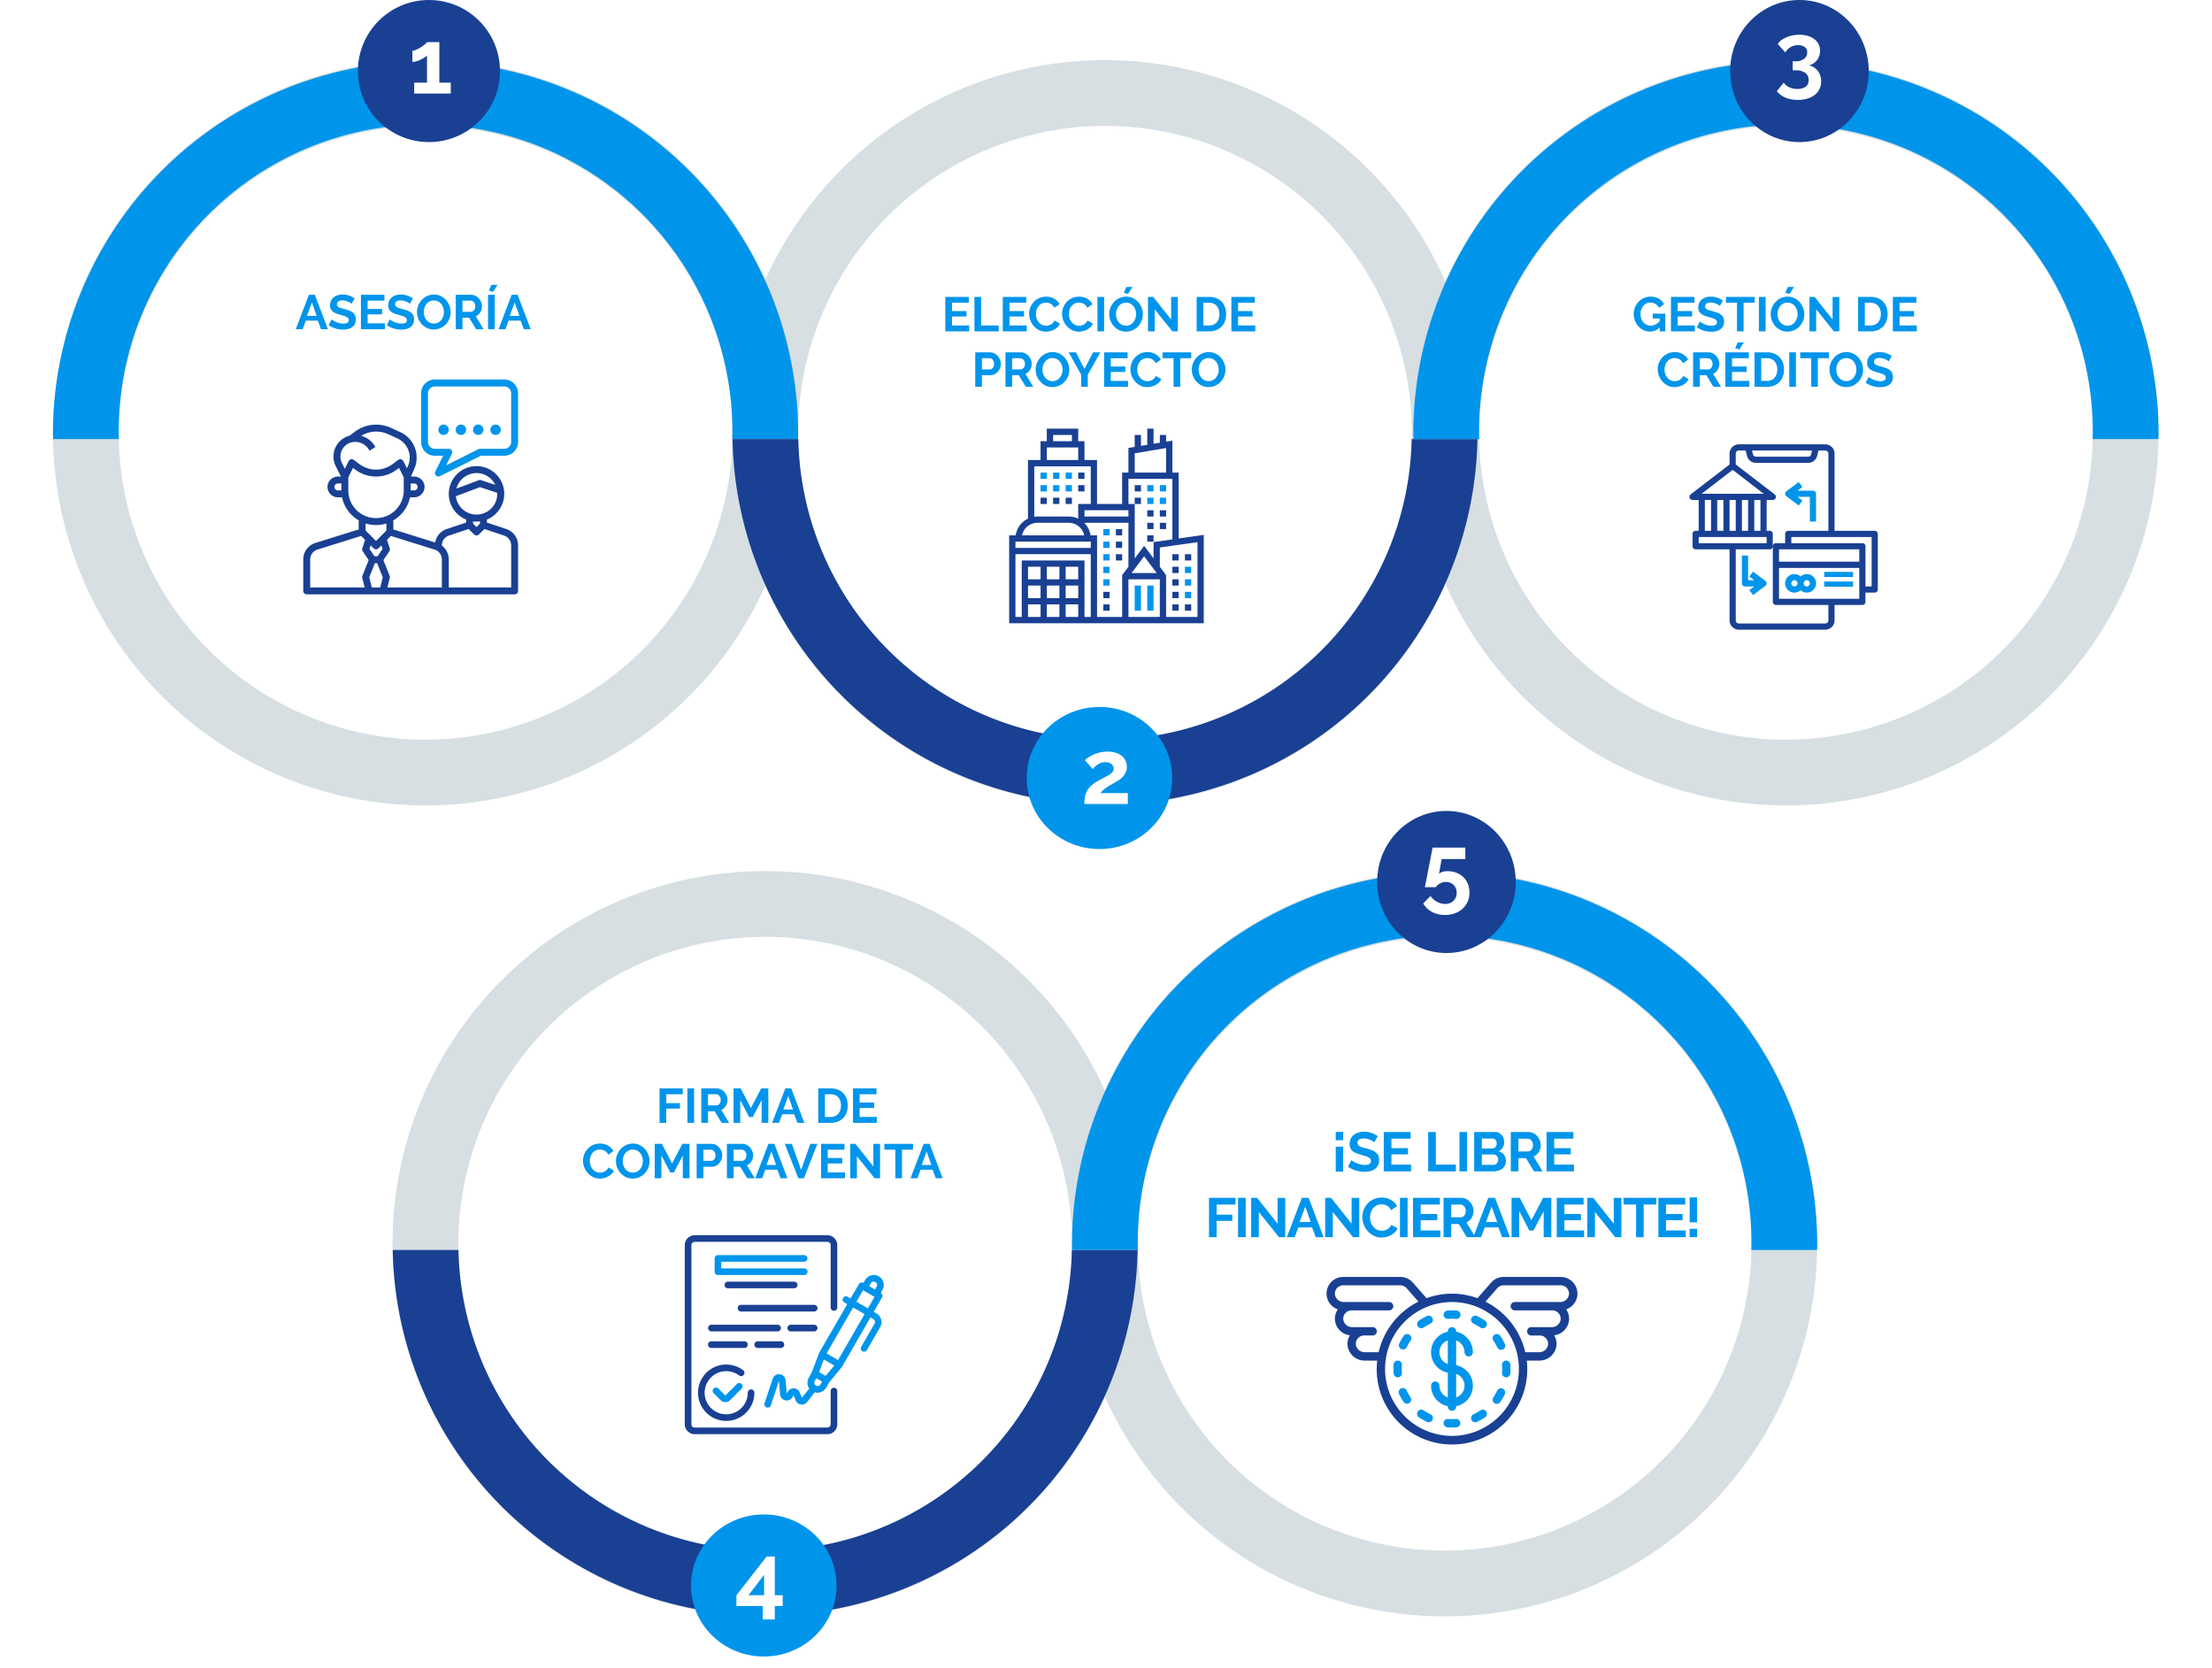<svg xmlns="http://www.w3.org/2000/svg" xmlns:xlink="http://www.w3.org/1999/xlink" width="638.345" height="481.202" viewBox="0 0 638.345 481.202">
  <defs>
    <filter id="Elipse_462" x="0" y="1.635" width="244.634" height="244.634" filterUnits="userSpaceOnUse">
      <feOffset input="SourceAlpha"/>
      <feGaussianBlur stdDeviation="8" result="blur"/>
      <feFlood flood-opacity="0.161"/>
      <feComposite operator="in" in2="blur"/>
      <feComposite in="SourceGraphic"/>
    </filter>
    <filter id="Elipse_463" x="220.387" y="25.752" width="198.497" height="198.497" filterUnits="userSpaceOnUse">
      <feOffset input="SourceAlpha"/>
      <feGaussianBlur stdDeviation="8" result="blur-2"/>
      <feFlood flood-opacity="0.161"/>
      <feComposite operator="in" in2="blur-2"/>
      <feComposite in="SourceGraphic"/>
    </filter>
    <filter id="Elipse_464" x="393.711" y="2.445" width="244.634" height="244.634" filterUnits="userSpaceOnUse">
      <feOffset input="SourceAlpha"/>
      <feGaussianBlur stdDeviation="8" result="blur-3"/>
      <feFlood flood-opacity="0.161"/>
      <feComposite operator="in" in2="blur-3"/>
      <feComposite in="SourceGraphic"/>
    </filter>
    <filter id="Elipse_465" x="99.121" y="236.567" width="244.634" height="244.634" filterUnits="userSpaceOnUse">
      <feOffset input="SourceAlpha"/>
      <feGaussianBlur stdDeviation="8" result="blur-4"/>
      <feFlood flood-opacity="0.161"/>
      <feComposite operator="in" in2="blur-4"/>
      <feComposite in="SourceGraphic"/>
    </filter>
    <filter id="Elipse_466" x="303.191" y="243.428" width="229.049" height="229.049" filterUnits="userSpaceOnUse">
      <feOffset input="SourceAlpha"/>
      <feGaussianBlur stdDeviation="8" result="blur-5"/>
      <feFlood flood-opacity="0.161"/>
      <feComposite operator="in" in2="blur-5"/>
      <feComposite in="SourceGraphic"/>
    </filter>
  </defs>
  <g id="Grupo_18132" data-name="Grupo 18132" transform="translate(-64.715 -157)">
    <g id="Grupo_17811" data-name="Grupo 17811" transform="translate(88.715 182.635)">
      <g transform="matrix(1, 0, 0, 1, -24, -25.64)" filter="url(#Elipse_462)">
        <circle id="Elipse_462-2" data-name="Elipse 462" cx="75.249" cy="75.249" r="75.249" transform="translate(24 164.68) rotate(-67.5)" fill="#fff"/>
      </g>
      <path id="Asesoría" d="M3.864-9.94H5.572L9.352,0H7.364L6.44-2.478H2.968L2.058,0H.07Zm2.226,6.1L4.718-7.742,3.29-3.836Zm10.122-3.5a2.388,2.388,0,0,0-.357-.266,4.338,4.338,0,0,0-.63-.329,5.426,5.426,0,0,0-.8-.273,3.516,3.516,0,0,0-.882-.112,1.978,1.978,0,0,0-1.19.294.973.973,0,0,0-.392.826.849.849,0,0,0,.147.511,1.271,1.271,0,0,0,.427.357,3.592,3.592,0,0,0,.707.28q.427.126.987.266.728.2,1.323.42a3.585,3.585,0,0,1,1.008.56A2.312,2.312,0,0,1,17.192-4a2.669,2.669,0,0,1,.224,1.155,2.876,2.876,0,0,1-.3,1.365A2.529,2.529,0,0,1,16.3-.56a3.529,3.529,0,0,1-1.176.511,5.9,5.9,0,0,1-1.393.161,7.482,7.482,0,0,1-2.212-.336,6.829,6.829,0,0,1-1.96-.952l.854-1.666a2.7,2.7,0,0,0,.455.329,6.955,6.955,0,0,0,.777.406,6.045,6.045,0,0,0,.994.343,4.491,4.491,0,0,0,1.12.14q1.6,0,1.6-1.022a.838.838,0,0,0-.182-.546,1.544,1.544,0,0,0-.518-.392,4.958,4.958,0,0,0-.812-.308q-.476-.14-1.064-.308a9.046,9.046,0,0,1-1.239-.427,3.257,3.257,0,0,1-.875-.546,2.046,2.046,0,0,1-.525-.728,2.522,2.522,0,0,1-.175-.987,3.09,3.09,0,0,1,.28-1.344,2.716,2.716,0,0,1,.777-.98,3.52,3.52,0,0,1,1.155-.6,4.773,4.773,0,0,1,1.414-.2,5.487,5.487,0,0,1,1.932.329,7.2,7.2,0,0,1,1.54.777Zm9.562,5.642V0h-6.9V-9.94h6.776v1.694H20.8v2.394H24.99v1.568H20.8v2.59ZM33-7.336a2.388,2.388,0,0,0-.357-.266,4.339,4.339,0,0,0-.63-.329,5.426,5.426,0,0,0-.805-.273,3.516,3.516,0,0,0-.882-.112,1.978,1.978,0,0,0-1.19.294.973.973,0,0,0-.392.826.849.849,0,0,0,.147.511,1.271,1.271,0,0,0,.427.357,3.592,3.592,0,0,0,.707.28q.427.126.987.266.728.2,1.323.42a3.585,3.585,0,0,1,1.008.56A2.312,2.312,0,0,1,33.978-4,2.669,2.669,0,0,1,34.2-2.842a2.876,2.876,0,0,1-.3,1.365,2.529,2.529,0,0,1-.812.917,3.529,3.529,0,0,1-1.176.511A5.9,5.9,0,0,1,30.52.112a7.482,7.482,0,0,1-2.212-.336,6.829,6.829,0,0,1-1.96-.952L27.2-2.842a2.7,2.7,0,0,0,.455.329,6.954,6.954,0,0,0,.777.406,6.045,6.045,0,0,0,.994.343,4.491,4.491,0,0,0,1.12.14q1.6,0,1.6-1.022a.838.838,0,0,0-.182-.546,1.544,1.544,0,0,0-.518-.392,4.958,4.958,0,0,0-.812-.308q-.476-.14-1.064-.308a9.046,9.046,0,0,1-1.239-.427,3.257,3.257,0,0,1-.875-.546,2.046,2.046,0,0,1-.525-.728,2.522,2.522,0,0,1-.175-.987,3.09,3.09,0,0,1,.28-1.344,2.716,2.716,0,0,1,.777-.98,3.52,3.52,0,0,1,1.155-.6,4.773,4.773,0,0,1,1.414-.2,5.487,5.487,0,0,1,1.932.329,7.2,7.2,0,0,1,1.54.777ZM39.9.07a4.516,4.516,0,0,1-1.981-.427,4.865,4.865,0,0,1-1.526-1.134,5.16,5.16,0,0,1-.987-1.617,5.146,5.146,0,0,1-.35-1.862,5,5,0,0,1,.371-1.9,5.254,5.254,0,0,1,1.022-1.61A4.876,4.876,0,0,1,38-9.6a4.592,4.592,0,0,1,1.946-.413,4.365,4.365,0,0,1,1.967.441,4.913,4.913,0,0,1,1.519,1.155,5.318,5.318,0,0,1,.98,1.624,5.11,5.11,0,0,1,.35,1.848,5.026,5.026,0,0,1-.364,1.9,5.15,5.15,0,0,1-1.008,1.6,4.847,4.847,0,0,1-1.54,1.106A4.592,4.592,0,0,1,39.9.07ZM37.016-4.97a4,4,0,0,0,.2,1.246,3.326,3.326,0,0,0,.567,1.064,2.819,2.819,0,0,0,.91.742,2.618,2.618,0,0,0,1.225.28,2.6,2.6,0,0,0,1.239-.287,2.821,2.821,0,0,0,.91-.763,3.4,3.4,0,0,0,.56-1.071,3.977,3.977,0,0,0,.189-1.211,3.873,3.873,0,0,0-.2-1.246,3.435,3.435,0,0,0-.574-1.064,2.74,2.74,0,0,0-.91-.735,2.642,2.642,0,0,0-1.211-.273A2.638,2.638,0,0,0,38.668-8a2.762,2.762,0,0,0-.91.756,3.4,3.4,0,0,0-.553,1.064A3.977,3.977,0,0,0,37.016-4.97ZM46.242,0V-9.94h4.4a2.821,2.821,0,0,1,1.267.287,3.278,3.278,0,0,1,1,.756,3.567,3.567,0,0,1,.658,1.064,3.2,3.2,0,0,1,.238,1.2,3.305,3.305,0,0,1-.483,1.757A2.772,2.772,0,0,1,52.01-3.738L54.278,0h-2.17l-2.03-3.332h-1.9V0Zm1.932-5.026H50.6a1.022,1.022,0,0,0,.5-.126,1.271,1.271,0,0,0,.4-.343,1.71,1.71,0,0,0,.266-.511,1.98,1.98,0,0,0,.1-.63,1.8,1.8,0,0,0-.112-.644,1.68,1.68,0,0,0-.3-.511,1.361,1.361,0,0,0-.434-.336,1.127,1.127,0,0,0-.5-.119H48.174ZM55.552,0V-9.94h1.932V0Zm1.442-10.78-1.2-.364.756-1.666H58.3Zm5.39.84h1.708L67.872,0H65.884L64.96-2.478H61.488L60.578,0H58.59Zm2.226,6.1L63.238-7.742,61.81-3.836Z" transform="translate(61.285 69.365)" fill="#0095eb"/>
      <g id="Grupo_17788" data-name="Grupo 17788" transform="translate(63.513 83.872)">
        <path id="Trazado_9379" data-name="Trazado 9379" d="M363.419,346h-20a4,4,0,0,0-4,4v14a4,4,0,0,0,4,4H345.8l-2.276,4.553a1,1,0,0,0,.894,1.447,1.019,1.019,0,0,0,.447-.105L356.655,368h6.764a4,4,0,0,0,4-4V350a4,4,0,0,0-4-4Zm2,18a2,2,0,0,1-2,2h-7a1.006,1.006,0,0,0-.447.1l-9.317,4.66,1.659-3.317a1,1,0,0,0-.9-1.447h-4a2,2,0,0,1-2-2V350a2,2,0,0,1,2-2h20a2,2,0,0,1,2,2Zm0,0" transform="translate(-305.419 -346)" fill="#0095eb"/>
        <path id="Trazado_9380" data-name="Trazado 9380" d="M302.583,412.669,297,410.809v-.869a8,8,0,1,0-6,0v.869l-5.582,1.86a4.991,4.991,0,0,0-3.344,3.9L270,412.794v-2.618a10.028,10.028,0,0,0,4.8-6.647H276a3,3,0,1,0,0-6h-.918l.98-2.271a8.078,8.078,0,0,0-4.07-10.55l-2.791-1.271a10.249,10.249,0,0,0-10.231,1.11l-1.577,1.182,0,0a6.26,6.26,0,0,0-3.783,2.821,6.2,6.2,0,0,0-.23,5.99l1.493,2.986H254a3,3,0,1,0,0,6h1.2a10.032,10.032,0,0,0,4.8,6.647v2.618l-12.491,3.9A4.976,4.976,0,0,0,244,421.47v9.06a1,1,0,0,0,1,1h60a1,1,0,0,0,1-1V417.412a4.993,4.993,0,0,0-3.418-4.743ZM294,396.529a6,6,0,0,1,5.406,3.414l-4.091-1.363a1.014,1.014,0,0,0-.667.012l-6.447,2.417a6.007,6.007,0,0,1,5.8-4.48Zm-5.959,6.678,6.979-2.617,4.965,1.655c0,.1.014.188.014.284a6,6,0,0,1-11.959.678ZM294,410.53a8.051,8.051,0,0,0,1-.069v.655l-1,1-1-1v-.655a8.053,8.053,0,0,0,1,.069Zm-17-10a1,1,0,0,1-1,1h-1v-2h1a1,1,0,0,1,1,1Zm-21.674-10.947a4.251,4.251,0,0,1,3.626-2.053,4.675,4.675,0,0,1,3.894,2.083l.314.471,1.664-1.109-.314-.471a6.656,6.656,0,0,0-3.772-2.724,8.216,8.216,0,0,1,7.633-.523l2.791,1.271a6.076,6.076,0,0,1,3.063,7.938l-.3.686-1.035-2.07a1,1,0,0,0-1.495-.353l-1.6,1.2a8,8,0,0,1-9.6,0l-1.6-1.2a1,1,0,0,0-1.5.353L256,395.3l-.825-1.65a4.214,4.214,0,0,1,.156-4.069ZM254,401.529a1,1,0,1,1,0-2h1v2Zm3,0v-3.764l1.358-2.717.642.481a10,10,0,0,0,12,0l.642-.481L273,397.765v3.764a8,8,0,1,1-16,0Zm8,10a9.979,9.979,0,0,0,3-.461v2.047l-3,3-3-3v-2.047a9.979,9.979,0,0,0,3,.461Zm1.219,18H263.78l-.732-2.929,1.629-4.071h.646l1.629,4.071Zm.677-11.147-1.431,2.147h-.93l-1.432-2.147.334-1,.856.856a1,1,0,0,0,1.414,0l.856-.856ZM246,421.47a2.986,2.986,0,0,1,2.1-2.863l12.615-3.943,1.135,1.135-.8,2.414a.994.994,0,0,0,.117.871l1.708,2.562-1.8,4.512a1,1,0,0,0-.042.613l.691,2.759H246Zm38,8.06H268.281l.689-2.758a1,1,0,0,0-.042-.613l-1.8-4.512,1.707-2.562a1,1,0,0,0,.117-.87l-.8-2.414,1.135-1.135,12.616,3.943A2.983,2.983,0,0,1,284,421.47Zm20,0H286v-8.06a4.967,4.967,0,0,0-2-4v-.062a3,3,0,0,1,2.051-2.847l5.679-1.893,1.563,1.562a1,1,0,0,0,1.414,0l1.563-1.563,5.678,1.892A3,3,0,0,1,304,417.412Zm0,0" transform="translate(-244 -369.529)" fill="#194093"/>
        <path id="Trazado_9381" data-name="Trazado 9381" d="M354.952,382.484a1.5,1.5,0,1,0,1.5,1.5,1.5,1.5,0,0,0-1.5-1.5Zm0,0" transform="translate(-314.451 -369.484)" fill="#0095eb"/>
        <path id="Trazado_9382" data-name="Trazado 9382" d="M368.984,382.484a1.5,1.5,0,1,0,1.5,1.5,1.5,1.5,0,0,0-1.5-1.5Zm0,0" transform="translate(-323.484 -369.484)" fill="#0095eb"/>
        <path id="Trazado_9383" data-name="Trazado 9383" d="M383.016,382.484a1.5,1.5,0,1,0,1.5,1.5,1.5,1.5,0,0,0-1.5-1.5Zm0,0" transform="translate(-332.516 -369.484)" fill="#0095eb"/>
        <path id="Trazado_9384" data-name="Trazado 9384" d="M397.048,382.484a1.5,1.5,0,1,0,1.5,1.5,1.5,1.5,0,0,0-1.5-1.5Zm0,0" transform="translate(-341.548 -369.484)" fill="#0095eb"/>
      </g>
    </g>
    <g id="Grupo_17812" data-name="Grupo 17812" transform="translate(309.102 206.751)">
      <g transform="matrix(1, 0, 0, 1, -244.39, -49.75)" filter="url(#Elipse_463)">
        <circle id="Elipse_463-2" data-name="Elipse 463" cx="75.249" cy="75.249" r="75.249" transform="translate(244.39 49.75)" fill="#fff"/>
      </g>
      <path id="Elección_de_proyecto" data-name="Elección de proyecto" d="M-37.548-1.694V0h-6.9V-9.94h6.776v1.694h-4.844v2.394h4.186v1.568h-4.186v2.59ZM-36.036,0V-9.94H-34.1v8.246h5.068V0Zm15.078-1.694V0h-6.9V-9.94h6.776v1.694h-4.844v2.394h4.186v1.568h-4.186v2.59Zm.7-3.346a5.148,5.148,0,0,1,.329-1.8,4.891,4.891,0,0,1,.959-1.589,4.856,4.856,0,0,1,1.54-1.134A4.756,4.756,0,0,1-15.358-10a4.518,4.518,0,0,1,2.373.6,3.845,3.845,0,0,1,1.491,1.568L-12.978-6.8a2.538,2.538,0,0,0-.476-.707,2.381,2.381,0,0,0-.6-.455,2.7,2.7,0,0,0-.672-.245,3.187,3.187,0,0,0-.686-.077,2.606,2.606,0,0,0-1.267.294,2.787,2.787,0,0,0-.9.763,3.365,3.365,0,0,0-.539,1.064A4.027,4.027,0,0,0-18.3-4.984a3.859,3.859,0,0,0,.21,1.267,3.372,3.372,0,0,0,.595,1.071,2.976,2.976,0,0,0,.924.742,2.527,2.527,0,0,0,1.183.28,3.112,3.112,0,0,0,.7-.084,2.661,2.661,0,0,0,.693-.266,2.626,2.626,0,0,0,.609-.469,2.165,2.165,0,0,0,.448-.693l1.582.91a2.988,2.988,0,0,1-.679.987,4.369,4.369,0,0,1-.994.721A5.077,5.077,0,0,1-14.21-.07a5.178,5.178,0,0,1-1.232.154,4.234,4.234,0,0,1-1.946-.448,5.068,5.068,0,0,1-1.519-1.169A5.424,5.424,0,0,1-19.9-3.171,5.112,5.112,0,0,1-20.258-5.04Zm9.506,0a5.148,5.148,0,0,1,.329-1.8,4.891,4.891,0,0,1,.959-1.589,4.856,4.856,0,0,1,1.54-1.134A4.756,4.756,0,0,1-5.852-10a4.518,4.518,0,0,1,2.373.6A3.845,3.845,0,0,1-1.988-7.826L-3.472-6.8a2.538,2.538,0,0,0-.476-.707,2.381,2.381,0,0,0-.6-.455,2.7,2.7,0,0,0-.672-.245,3.187,3.187,0,0,0-.686-.077,2.606,2.606,0,0,0-1.267.294,2.787,2.787,0,0,0-.9.763A3.365,3.365,0,0,0-8.61-6.167a4.027,4.027,0,0,0-.182,1.183,3.859,3.859,0,0,0,.21,1.267,3.372,3.372,0,0,0,.595,1.071,2.976,2.976,0,0,0,.924.742,2.527,2.527,0,0,0,1.183.28,3.112,3.112,0,0,0,.7-.084,2.661,2.661,0,0,0,.693-.266,2.626,2.626,0,0,0,.609-.469,2.165,2.165,0,0,0,.448-.693l1.582.91a2.988,2.988,0,0,1-.679.987,4.369,4.369,0,0,1-.994.721A5.077,5.077,0,0,1-4.7-.07,5.178,5.178,0,0,1-5.936.084,4.234,4.234,0,0,1-7.882-.364,5.068,5.068,0,0,1-9.4-1.533,5.424,5.424,0,0,1-10.4-3.171,5.112,5.112,0,0,1-10.752-5.04ZM-.546,0V-9.94H1.386V0Zm8.82-10.78-1.2-.364.756-1.666h1.75ZM7.7.07A4.516,4.516,0,0,1,5.719-.357,4.865,4.865,0,0,1,4.193-1.491a5.16,5.16,0,0,1-.987-1.617,5.146,5.146,0,0,1-.35-1.862,5,5,0,0,1,.371-1.9,5.254,5.254,0,0,1,1.022-1.61A4.876,4.876,0,0,1,5.8-9.6a4.592,4.592,0,0,1,1.946-.413,4.365,4.365,0,0,1,1.967.441,4.913,4.913,0,0,1,1.519,1.155,5.318,5.318,0,0,1,.98,1.624,5.11,5.11,0,0,1,.35,1.848,5.026,5.026,0,0,1-.364,1.9,5.15,5.15,0,0,1-1.008,1.6A4.847,4.847,0,0,1,9.646-.343,4.592,4.592,0,0,1,7.7.07ZM4.816-4.97a4,4,0,0,0,.2,1.246A3.326,3.326,0,0,0,5.579-2.66a2.819,2.819,0,0,0,.91.742,2.618,2.618,0,0,0,1.225.28,2.6,2.6,0,0,0,1.239-.287,2.821,2.821,0,0,0,.91-.763,3.4,3.4,0,0,0,.56-1.071,3.977,3.977,0,0,0,.189-1.211,3.873,3.873,0,0,0-.2-1.246A3.435,3.435,0,0,0,9.835-7.28a2.74,2.74,0,0,0-.91-.735,2.642,2.642,0,0,0-1.211-.273A2.638,2.638,0,0,0,6.468-8a2.762,2.762,0,0,0-.91.756,3.4,3.4,0,0,0-.553,1.064A3.977,3.977,0,0,0,4.816-4.97Zm11.158-1.4V0H14.042V-9.94h1.5l5.18,6.524v-6.51h1.932V0H21.084ZM28.084,0V-9.94H31.7a5.4,5.4,0,0,1,2.135.392,4.383,4.383,0,0,1,1.533,1.064,4.405,4.405,0,0,1,.924,1.575A5.923,5.923,0,0,1,36.6-4.984a5.818,5.818,0,0,1-.343,2.051,4.378,4.378,0,0,1-.987,1.568A4.444,4.444,0,0,1,33.719-.357,5.462,5.462,0,0,1,31.7,0ZM34.65-4.984a4.23,4.23,0,0,0-.2-1.316,2.943,2.943,0,0,0-.574-1.036,2.555,2.555,0,0,0-.931-.672A3.141,3.141,0,0,0,31.7-8.246h-1.68v6.552H31.7a3.025,3.025,0,0,0,1.267-.252,2.594,2.594,0,0,0,.924-.693,3.082,3.082,0,0,0,.567-1.043A4.183,4.183,0,0,0,34.65-4.984Zm10.36,3.29V0h-6.9V-9.94h6.776v1.694H40.04v2.394h4.186v1.568H40.04v2.59ZM-35.805,16V6.06h4.214a2.821,2.821,0,0,1,1.267.287,3.278,3.278,0,0,1,1,.756,3.567,3.567,0,0,1,.658,1.064,3.2,3.2,0,0,1,.238,1.2,3.45,3.45,0,0,1-.224,1.225,3.4,3.4,0,0,1-.63,1.057,3.1,3.1,0,0,1-.98.742,2.835,2.835,0,0,1-1.26.28h-2.352V16Zm1.932-5.026h2.24a1.106,1.106,0,0,0,.889-.434,1.8,1.8,0,0,0,.357-1.176,1.937,1.937,0,0,0-.112-.679,1.65,1.65,0,0,0-.294-.511,1.17,1.17,0,0,0-.427-.315,1.251,1.251,0,0,0-.5-.105h-2.156ZM-27.083,16V6.06h4.4a2.821,2.821,0,0,1,1.267.287,3.278,3.278,0,0,1,1,.756,3.567,3.567,0,0,1,.658,1.064,3.2,3.2,0,0,1,.238,1.2,3.305,3.305,0,0,1-.483,1.757,2.772,2.772,0,0,1-1.309,1.141L-19.047,16h-2.17l-2.03-3.332h-1.9V16Zm1.932-5.026h2.422a1.022,1.022,0,0,0,.5-.126,1.271,1.271,0,0,0,.4-.343,1.71,1.71,0,0,0,.266-.511,1.98,1.98,0,0,0,.1-.63,1.8,1.8,0,0,0-.112-.644,1.68,1.68,0,0,0-.3-.511,1.361,1.361,0,0,0-.434-.336,1.127,1.127,0,0,0-.5-.119h-2.338Zm11.62,5.1a4.516,4.516,0,0,1-1.981-.427,4.865,4.865,0,0,1-1.526-1.134,5.16,5.16,0,0,1-.987-1.617,5.146,5.146,0,0,1-.35-1.862A5,5,0,0,1-18,9.126a5.254,5.254,0,0,1,1.022-1.61A4.876,4.876,0,0,1-15.435,6.4a4.592,4.592,0,0,1,1.946-.413,4.365,4.365,0,0,1,1.967.441A4.913,4.913,0,0,1-10,7.586a5.318,5.318,0,0,1,.98,1.624,5.11,5.11,0,0,1,.35,1.848,5.026,5.026,0,0,1-.364,1.9,5.15,5.15,0,0,1-1.008,1.6,4.847,4.847,0,0,1-1.54,1.106A4.592,4.592,0,0,1-13.531,16.07Zm-2.884-5.04a4,4,0,0,0,.2,1.246,3.326,3.326,0,0,0,.567,1.064,2.819,2.819,0,0,0,.91.742,2.618,2.618,0,0,0,1.225.28,2.6,2.6,0,0,0,1.239-.287,2.821,2.821,0,0,0,.91-.763,3.4,3.4,0,0,0,.56-1.071,3.977,3.977,0,0,0,.189-1.211,3.873,3.873,0,0,0-.2-1.246A3.435,3.435,0,0,0-11.4,8.72a2.74,2.74,0,0,0-.91-.735,2.642,2.642,0,0,0-1.211-.273A2.638,2.638,0,0,0-14.763,8a2.762,2.762,0,0,0-.91.756,3.4,3.4,0,0,0-.553,1.064A3.977,3.977,0,0,0-16.415,11.03Zm9.674-4.97,2.45,4.788L-1.8,6.06H.287l-3.612,6.468V16H-5.243V12.5l-3.6-6.44ZM8.281,14.306V16h-6.9V6.06H8.155V7.754H3.311v2.394H7.5v1.568H3.311v2.59Zm.7-3.346a5.148,5.148,0,0,1,.329-1.8,4.825,4.825,0,0,1,2.5-2.723A4.756,4.756,0,0,1,13.881,6a4.518,4.518,0,0,1,2.373.6,3.845,3.845,0,0,1,1.491,1.568L16.261,9.2a2.538,2.538,0,0,0-.476-.707,2.381,2.381,0,0,0-.6-.455,2.7,2.7,0,0,0-.672-.245,3.187,3.187,0,0,0-.686-.077,2.606,2.606,0,0,0-1.267.294,2.787,2.787,0,0,0-.9.763,3.365,3.365,0,0,0-.539,1.064,4.027,4.027,0,0,0-.182,1.183,3.859,3.859,0,0,0,.21,1.267,3.372,3.372,0,0,0,.595,1.071,2.976,2.976,0,0,0,.924.742,2.527,2.527,0,0,0,1.183.28,3.112,3.112,0,0,0,.7-.084,2.661,2.661,0,0,0,.693-.266,2.626,2.626,0,0,0,.609-.469,2.165,2.165,0,0,0,.448-.693l1.582.91a2.988,2.988,0,0,1-.679.987,4.369,4.369,0,0,1-.994.721,5.077,5.077,0,0,1-1.183.448,5.178,5.178,0,0,1-1.232.154,4.234,4.234,0,0,1-1.946-.448,5.068,5.068,0,0,1-1.519-1.169,5.424,5.424,0,0,1-.994-1.638A5.112,5.112,0,0,1,8.981,10.96ZM26.523,7.754H23.345V16H21.427V7.754H18.249V6.06h8.274Zm5.012,8.316a4.516,4.516,0,0,1-1.981-.427,4.865,4.865,0,0,1-1.526-1.134,5.259,5.259,0,0,1-1.337-3.479,5,5,0,0,1,.371-1.9,5.254,5.254,0,0,1,1.022-1.61A4.876,4.876,0,0,1,29.631,6.4a4.592,4.592,0,0,1,1.946-.413,4.365,4.365,0,0,1,1.967.441,4.913,4.913,0,0,1,1.519,1.155,5.318,5.318,0,0,1,.98,1.624,5.11,5.11,0,0,1,.35,1.848,5.026,5.026,0,0,1-.364,1.9,5.15,5.15,0,0,1-1.008,1.6,4.847,4.847,0,0,1-1.54,1.106A4.592,4.592,0,0,1,31.535,16.07Zm-2.884-5.04a4,4,0,0,0,.2,1.246,3.326,3.326,0,0,0,.567,1.064,2.819,2.819,0,0,0,.91.742,2.819,2.819,0,0,0,2.464-.007,2.821,2.821,0,0,0,.91-.763,3.4,3.4,0,0,0,.56-1.071,3.977,3.977,0,0,0,.189-1.211,3.873,3.873,0,0,0-.2-1.246A3.435,3.435,0,0,0,33.67,8.72a2.74,2.74,0,0,0-.91-.735A2.835,2.835,0,0,0,30.3,8a2.762,2.762,0,0,0-.91.756,3.4,3.4,0,0,0-.553,1.064A3.977,3.977,0,0,0,28.651,11.03Z" transform="translate(72.86 45.862)" fill="#0095eb"/>
      <g id="Grupo_17789" data-name="Grupo 17789" transform="translate(46.843 73.938)">
        <rect id="Rectángulo_3010" data-name="Rectángulo 3010" width="1.811" height="7.245" transform="translate(36.227 45.284)" fill="#0095eb"/>
        <rect id="Rectángulo_3011" data-name="Rectángulo 3011" width="1.811" height="7.245" transform="translate(39.85 45.284)" fill="#0095eb"/>
        <path id="Trazado_9385" data-name="Trazado 9385" d="M292.907,335.69v-19.01H291.1v-9.221l-1.811.3v-1.949h-1.811v2.251l-1.811.3V304H283.85v4.667l-1.811.3v-3.157h-1.811v3.459l-1.811.3v7.108H276.6v9.057h-7.245V313.057h-3.623v-5.434h-1.811V304h-9.057v3.623h-1.811v5.434h-3.623v16.922a6.349,6.349,0,0,0-3.55,4.814H244v25.359h56.152v-25.5Zm-12.679-24.583,9.057-1.51v7.083h-9.057Zm-1.811,7.384H291.1v17.458l-5.434.776v4.711l-2.717-3.623-2.717,3.623v-15.7h-1.811Zm0,10.868H265.736v-1.811h12.679Zm0,18.114h9.057v10.868h-9.057Zm.906-1.811,3.623-4.83,3.623,4.83Zm-22.642-39.85h5.434v1.811h-5.434Zm-1.811,3.623h9.057v3.623h-9.057Zm-3.623,5.434h16.3v10.868h-3.623v4.243a6.306,6.306,0,0,0-2.717-.62h-9.057a6.392,6.392,0,0,0-.906.073Zm.906,16.3h9.057a4.537,4.537,0,0,1,4.437,3.623H247.714a4.537,4.537,0,0,1,4.437-3.623Zm15.4,5.434v1.811H245.811V336.6Zm-3.623,16.3H260.3v-3.623h3.623Zm-5.434,0h-3.623v-3.623h3.623Zm0,1.811v3.623h-3.623v-3.623Zm1.811,0h3.623v3.623H260.3Zm3.623-7.245H260.3V343.85h3.623Zm-5.434,0h-3.623V343.85h3.623Zm-5.434,0h-3.623V343.85h3.623Zm-3.623,1.811h3.623v3.623h-3.623Zm0,5.434h3.623v3.623h-3.623Zm16.3,3.623v-16.3H247.623v16.3h-1.811V340.227h21.736v18.113Zm1.739-23.548a6.316,6.316,0,0,0-1.739-3.522v-.1h12.679V343.85l-1.811,2.416v12.075h-7.245V334.793Zm30.865,23.548h-9.057V346.266l-1.811-2.416V338.3l10.868-1.552Zm0,0" transform="translate(-244 -304)" fill="#194093"/>
        <rect id="Rectángulo_3012" data-name="Rectángulo 3012" width="1.811" height="1.811" transform="translate(27.17 28.982)" fill="#0095eb"/>
        <rect id="Rectángulo_3013" data-name="Rectángulo 3013" width="1.811" height="1.811" transform="translate(27.17 50.718)" fill="#194093"/>
        <rect id="Rectángulo_3014" data-name="Rectángulo 3014" width="1.811" height="1.811" transform="translate(27.17 32.604)" fill="#0095eb"/>
        <rect id="Rectángulo_3015" data-name="Rectángulo 3015" width="1.811" height="1.811" transform="translate(27.17 47.095)" fill="#194093"/>
        <rect id="Rectángulo_3016" data-name="Rectángulo 3016" width="1.811" height="1.811" transform="translate(27.17 39.85)" fill="#0095eb"/>
        <rect id="Rectángulo_3017" data-name="Rectángulo 3017" width="1.811" height="1.811" transform="translate(27.17 36.227)" fill="#0095eb"/>
        <rect id="Rectángulo_3018" data-name="Rectángulo 3018" width="1.811" height="1.811" transform="translate(27.17 43.473)" fill="#0095eb"/>
        <rect id="Rectángulo_3019" data-name="Rectángulo 3019" width="1.811" height="1.811" transform="translate(30.793 36.227)" fill="#194093"/>
        <rect id="Rectángulo_3020" data-name="Rectángulo 3020" width="1.811" height="1.811" transform="translate(30.793 32.604)" fill="#194093"/>
        <rect id="Rectángulo_3021" data-name="Rectángulo 3021" width="1.811" height="1.811" transform="translate(30.793 28.982)" fill="#194093"/>
        <rect id="Rectángulo_3022" data-name="Rectángulo 3022" width="1.811" height="1.811" transform="translate(50.718 50.718)" fill="#194093"/>
        <rect id="Rectángulo_3023" data-name="Rectángulo 3023" width="1.811" height="1.811" transform="translate(50.718 43.473)" fill="#0095eb"/>
        <rect id="Rectángulo_3024" data-name="Rectángulo 3024" width="1.811" height="1.811" transform="translate(50.718 47.095)" fill="#0095eb"/>
        <rect id="Rectángulo_3025" data-name="Rectángulo 3025" width="1.811" height="1.811" transform="translate(50.718 39.85)" fill="#0095eb"/>
        <rect id="Rectángulo_3026" data-name="Rectángulo 3026" width="1.811" height="1.811" transform="translate(50.718 36.227)" fill="#194093"/>
        <rect id="Rectángulo_3027" data-name="Rectángulo 3027" width="1.811" height="1.811" transform="translate(47.095 47.095)" fill="#194093"/>
        <rect id="Rectángulo_3028" data-name="Rectángulo 3028" width="1.811" height="1.811" transform="translate(47.095 36.227)" fill="#194093"/>
        <rect id="Rectángulo_3029" data-name="Rectángulo 3029" width="1.811" height="1.811" transform="translate(47.095 43.473)" fill="#194093"/>
        <rect id="Rectángulo_3030" data-name="Rectángulo 3030" width="1.811" height="1.811" transform="translate(47.095 50.718)" fill="#194093"/>
        <rect id="Rectángulo_3031" data-name="Rectángulo 3031" width="1.811" height="1.811" transform="translate(47.095 39.85)" fill="#194093"/>
        <rect id="Rectángulo_3032" data-name="Rectángulo 3032" width="1.811" height="1.811" transform="translate(19.925 12.68)" fill="#194093"/>
        <rect id="Rectángulo_3033" data-name="Rectángulo 3033" width="1.811" height="1.811" transform="translate(16.302 12.68)" fill="#0095eb"/>
        <rect id="Rectángulo_3034" data-name="Rectángulo 3034" width="1.811" height="1.811" transform="translate(9.057 12.68)" fill="#0095eb"/>
        <rect id="Rectángulo_3035" data-name="Rectángulo 3035" width="1.811" height="1.811" transform="translate(12.68 12.68)" fill="#0095eb"/>
        <rect id="Rectángulo_3036" data-name="Rectángulo 3036" width="1.811" height="1.811" transform="translate(12.68 16.302)" fill="#0095eb"/>
        <rect id="Rectángulo_3037" data-name="Rectángulo 3037" width="1.811" height="1.811" transform="translate(19.925 16.302)" fill="#194093"/>
        <rect id="Rectángulo_3038" data-name="Rectángulo 3038" width="1.811" height="1.811" transform="translate(9.057 16.302)" fill="#0095eb"/>
        <rect id="Rectángulo_3039" data-name="Rectángulo 3039" width="1.811" height="1.811" transform="translate(16.302 16.302)" fill="#0095eb"/>
        <rect id="Rectángulo_3040" data-name="Rectángulo 3040" width="1.811" height="1.811" transform="translate(9.057 19.925)" fill="#194093"/>
        <rect id="Rectángulo_3041" data-name="Rectángulo 3041" width="1.811" height="1.811" transform="translate(12.68 19.925)" fill="#194093"/>
        <rect id="Rectángulo_3042" data-name="Rectángulo 3042" width="1.811" height="1.811" transform="translate(16.302 19.925)" fill="#194093"/>
        <rect id="Rectángulo_3043" data-name="Rectángulo 3043" width="1.811" height="1.811" transform="translate(43.473 16.302)" fill="#0095eb"/>
        <rect id="Rectángulo_3044" data-name="Rectángulo 3044" width="1.811" height="1.811" transform="translate(39.85 16.302)" fill="#0095eb"/>
        <rect id="Rectángulo_3045" data-name="Rectángulo 3045" width="1.811" height="1.811" transform="translate(36.227 16.302)" fill="#194093"/>
        <rect id="Rectángulo_3046" data-name="Rectángulo 3046" width="1.811" height="1.811" transform="translate(43.473 19.925)" fill="#0095eb"/>
        <rect id="Rectángulo_3047" data-name="Rectángulo 3047" width="1.811" height="1.811" transform="translate(36.227 19.925)" fill="#194093"/>
        <rect id="Rectángulo_3048" data-name="Rectángulo 3048" width="1.811" height="1.811" transform="translate(39.85 19.925)" fill="#0095eb"/>
        <rect id="Rectángulo_3049" data-name="Rectángulo 3049" width="1.811" height="1.811" transform="translate(39.85 30.793)" fill="#194093"/>
        <rect id="Rectángulo_3050" data-name="Rectángulo 3050" width="1.811" height="1.811" transform="translate(39.85 27.17)" fill="#194093"/>
        <rect id="Rectángulo_3051" data-name="Rectángulo 3051" width="1.811" height="1.811" transform="translate(39.85 23.548)" fill="#194093"/>
        <rect id="Rectángulo_3052" data-name="Rectángulo 3052" width="1.811" height="1.811" transform="translate(43.473 27.17)" fill="#194093"/>
        <rect id="Rectángulo_3053" data-name="Rectángulo 3053" width="1.811" height="1.811" transform="translate(43.473 23.548)" fill="#194093"/>
      </g>
    </g>
    <g id="Grupo_17813" data-name="Grupo 17813" transform="translate(482.426 183.445)">
      <g transform="matrix(1, 0, 0, 1, -417.71, -26.45)" filter="url(#Elipse_464)">
        <circle id="Elipse_464-2" data-name="Elipse 464" cx="75.249" cy="75.249" r="75.249" transform="translate(417.71 165.49) rotate(-67.5)" fill="#fff"/>
      </g>
      <path id="Gestión_de_Créditos" data-name="Gestión de Créditos" d="M-33.362-1.12A3.8,3.8,0,0,1-36.134.07a4.391,4.391,0,0,1-1.841-.392,4.656,4.656,0,0,1-1.5-1.078,5.152,5.152,0,0,1-1.008-1.617,5.377,5.377,0,0,1-.371-2.009,5.015,5.015,0,0,1,.371-1.925,5.016,5.016,0,0,1,1.022-1.582,4.9,4.9,0,0,1,1.533-1.078,4.6,4.6,0,0,1,1.918-.4,4.659,4.659,0,0,1,2.4.588A3.8,3.8,0,0,1-32.1-7.84l-1.442,1.064A2.676,2.676,0,0,0-34.6-7.91,2.9,2.9,0,0,0-36.078-8.3a2.518,2.518,0,0,0-1.155.266,2.7,2.7,0,0,0-.9.728A3.435,3.435,0,0,0-38.7-6.244a3.96,3.96,0,0,0-.2,1.274,3.762,3.762,0,0,0,.224,1.309A3.335,3.335,0,0,0-38.066-2.6a2.884,2.884,0,0,0,.931.707,2.664,2.664,0,0,0,1.169.259A3.388,3.388,0,0,0-33.362-3v-.7h-2V-5.11h3.6V0h-1.6Zm10.15-.574V0h-6.9V-9.94h6.776v1.694h-4.844v2.394H-24v1.568h-4.186v2.59Zm7.224-5.642a2.388,2.388,0,0,0-.357-.266,4.338,4.338,0,0,0-.63-.329A5.426,5.426,0,0,0-17.78-8.2a3.516,3.516,0,0,0-.882-.112,1.978,1.978,0,0,0-1.19.294.973.973,0,0,0-.392.826.849.849,0,0,0,.147.511,1.271,1.271,0,0,0,.427.357,3.592,3.592,0,0,0,.707.28q.427.126.987.266.728.2,1.323.42a3.585,3.585,0,0,1,1.008.56A2.312,2.312,0,0,1-15.008-4a2.669,2.669,0,0,1,.224,1.155,2.876,2.876,0,0,1-.3,1.365A2.529,2.529,0,0,1-15.9-.56a3.529,3.529,0,0,1-1.176.511,5.9,5.9,0,0,1-1.393.161,7.482,7.482,0,0,1-2.212-.336,6.829,6.829,0,0,1-1.96-.952l.854-1.666a2.7,2.7,0,0,0,.455.329,6.954,6.954,0,0,0,.777.406,6.045,6.045,0,0,0,.994.343,4.491,4.491,0,0,0,1.12.14q1.6,0,1.6-1.022a.838.838,0,0,0-.182-.546,1.544,1.544,0,0,0-.518-.392,4.958,4.958,0,0,0-.812-.308q-.476-.14-1.064-.308a9.046,9.046,0,0,1-1.239-.427,3.257,3.257,0,0,1-.875-.546,2.046,2.046,0,0,1-.525-.728,2.522,2.522,0,0,1-.175-.987,3.09,3.09,0,0,1,.28-1.344,2.716,2.716,0,0,1,.777-.98,3.52,3.52,0,0,1,1.155-.6,4.773,4.773,0,0,1,1.414-.2,5.487,5.487,0,0,1,1.932.329,7.2,7.2,0,0,1,1.54.777Zm10.024-.91H-9.142V0H-11.06V-8.246h-3.178V-9.94h8.274ZM-4.732,0V-9.94H-2.8V0Zm8.82-10.78-1.2-.364L3.64-12.81H5.39ZM3.514.07A4.516,4.516,0,0,1,1.533-.357,4.865,4.865,0,0,1,.007-1.491,5.16,5.16,0,0,1-.98-3.108,5.146,5.146,0,0,1-1.33-4.97a5,5,0,0,1,.371-1.9A5.254,5.254,0,0,1,.063-8.484,4.876,4.876,0,0,1,1.61-9.6a4.592,4.592,0,0,1,1.946-.413,4.365,4.365,0,0,1,1.967.441A4.913,4.913,0,0,1,7.042-8.414a5.318,5.318,0,0,1,.98,1.624,5.11,5.11,0,0,1,.35,1.848,5.026,5.026,0,0,1-.364,1.9A5.15,5.15,0,0,1,7-1.449,4.847,4.847,0,0,1,5.46-.343,4.592,4.592,0,0,1,3.514.07ZM.63-4.97a4,4,0,0,0,.2,1.246A3.326,3.326,0,0,0,1.393-2.66a2.819,2.819,0,0,0,.91.742,2.618,2.618,0,0,0,1.225.28,2.6,2.6,0,0,0,1.239-.287,2.821,2.821,0,0,0,.91-.763,3.4,3.4,0,0,0,.56-1.071A3.977,3.977,0,0,0,6.426-4.97a3.873,3.873,0,0,0-.2-1.246A3.435,3.435,0,0,0,5.649-7.28a2.74,2.74,0,0,0-.91-.735,2.642,2.642,0,0,0-1.211-.273A2.638,2.638,0,0,0,2.282-8a2.762,2.762,0,0,0-.91.756A3.4,3.4,0,0,0,.819-6.181,3.977,3.977,0,0,0,.63-4.97Zm11.158-1.4V0H9.856V-9.94h1.5l5.18,6.524v-6.51h1.932V0H16.9ZM23.9,0V-9.94H27.51a5.4,5.4,0,0,1,2.135.392,4.383,4.383,0,0,1,1.533,1.064A4.405,4.405,0,0,1,32.1-6.909a5.923,5.923,0,0,1,.308,1.925,5.818,5.818,0,0,1-.343,2.051,4.378,4.378,0,0,1-.987,1.568A4.444,4.444,0,0,1,29.533-.357,5.462,5.462,0,0,1,27.51,0Zm6.566-4.984a4.23,4.23,0,0,0-.2-1.316,2.943,2.943,0,0,0-.574-1.036,2.555,2.555,0,0,0-.931-.672,3.141,3.141,0,0,0-1.253-.238H25.83v6.552h1.68a3.025,3.025,0,0,0,1.267-.252,2.594,2.594,0,0,0,.924-.693,3.082,3.082,0,0,0,.567-1.043A4.183,4.183,0,0,0,30.464-4.984Zm10.36,3.29V0h-6.9V-9.94H40.7v1.694H35.854v2.394H40.04v1.568H35.854v2.59ZM-33.929,10.96a5.148,5.148,0,0,1,.329-1.8,4.891,4.891,0,0,1,.959-1.589A4.856,4.856,0,0,1-31.1,6.438,4.756,4.756,0,0,1-29.029,6a4.518,4.518,0,0,1,2.373.6,3.845,3.845,0,0,1,1.491,1.568L-26.649,9.2a2.538,2.538,0,0,0-.476-.707,2.381,2.381,0,0,0-.6-.455,2.7,2.7,0,0,0-.672-.245,3.187,3.187,0,0,0-.686-.077,2.606,2.606,0,0,0-1.267.294,2.787,2.787,0,0,0-.9.763,3.365,3.365,0,0,0-.539,1.064,4.027,4.027,0,0,0-.182,1.183,3.859,3.859,0,0,0,.21,1.267,3.372,3.372,0,0,0,.595,1.071,2.976,2.976,0,0,0,.924.742,2.527,2.527,0,0,0,1.183.28,3.112,3.112,0,0,0,.7-.084,2.661,2.661,0,0,0,.693-.266,2.626,2.626,0,0,0,.609-.469,2.165,2.165,0,0,0,.448-.693l1.582.91a2.988,2.988,0,0,1-.679.987,4.369,4.369,0,0,1-.994.721,5.077,5.077,0,0,1-1.183.448,5.178,5.178,0,0,1-1.232.154,4.234,4.234,0,0,1-1.946-.448,5.068,5.068,0,0,1-1.519-1.169,5.424,5.424,0,0,1-.994-1.638A5.112,5.112,0,0,1-33.929,10.96ZM-23.723,16V6.06h4.4a2.821,2.821,0,0,1,1.267.287,3.278,3.278,0,0,1,1,.756A3.567,3.567,0,0,1-16.4,8.167a3.2,3.2,0,0,1,.238,1.2,3.305,3.305,0,0,1-.483,1.757,2.772,2.772,0,0,1-1.309,1.141L-15.687,16h-2.17l-2.03-3.332h-1.9V16Zm1.932-5.026h2.422a1.022,1.022,0,0,0,.5-.126,1.271,1.271,0,0,0,.4-.343,1.71,1.71,0,0,0,.266-.511,1.98,1.98,0,0,0,.1-.63,1.8,1.8,0,0,0-.112-.644,1.68,1.68,0,0,0-.3-.511,1.361,1.361,0,0,0-.434-.336,1.127,1.127,0,0,0-.5-.119h-2.338Zm11.4-5.754-1.2-.364.756-1.666h1.75Zm2.884,9.086V16h-6.9V6.06h6.776V7.754h-4.844v2.394H-8.3v1.568h-4.186v2.59ZM-6,16V6.06h3.612a5.4,5.4,0,0,1,2.135.392A4.383,4.383,0,0,1,1.281,7.516a4.405,4.405,0,0,1,.924,1.575,5.923,5.923,0,0,1,.308,1.925,5.818,5.818,0,0,1-.343,2.051,4.378,4.378,0,0,1-.987,1.568A4.444,4.444,0,0,1-.364,15.643,5.462,5.462,0,0,1-2.387,16ZM.567,11.016A4.23,4.23,0,0,0,.371,9.7,2.943,2.943,0,0,0-.2,8.664a2.555,2.555,0,0,0-.931-.672,3.141,3.141,0,0,0-1.253-.238h-1.68v6.552h1.68a3.025,3.025,0,0,0,1.267-.252A2.594,2.594,0,0,0-.2,13.361a3.082,3.082,0,0,0,.567-1.043A4.183,4.183,0,0,0,.567,11.016ZM4.025,16V6.06H5.957V16ZM15.463,7.754H12.285V16H10.367V7.754H7.189V6.06h8.274Zm5.012,8.316a4.516,4.516,0,0,1-1.981-.427,4.865,4.865,0,0,1-1.526-1.134,5.259,5.259,0,0,1-1.337-3.479A5,5,0,0,1,16,9.126a5.254,5.254,0,0,1,1.022-1.61A4.876,4.876,0,0,1,18.571,6.4a4.592,4.592,0,0,1,1.946-.413,4.365,4.365,0,0,1,1.967.441A4.913,4.913,0,0,1,24,7.586a5.318,5.318,0,0,1,.98,1.624,5.11,5.11,0,0,1,.35,1.848,5.026,5.026,0,0,1-.364,1.9,5.15,5.15,0,0,1-1.008,1.6,4.847,4.847,0,0,1-1.54,1.106A4.592,4.592,0,0,1,20.475,16.07Zm-2.884-5.04a4,4,0,0,0,.2,1.246,3.326,3.326,0,0,0,.567,1.064,2.819,2.819,0,0,0,.91.742,2.819,2.819,0,0,0,2.464-.007,2.821,2.821,0,0,0,.91-.763,3.4,3.4,0,0,0,.56-1.071,3.977,3.977,0,0,0,.189-1.211,3.873,3.873,0,0,0-.2-1.246A3.435,3.435,0,0,0,22.61,8.72a2.74,2.74,0,0,0-.91-.735A2.835,2.835,0,0,0,19.243,8a2.762,2.762,0,0,0-.91.756,3.4,3.4,0,0,0-.553,1.064A3.977,3.977,0,0,0,17.591,11.03ZM32.739,8.664a2.388,2.388,0,0,0-.357-.266,4.339,4.339,0,0,0-.63-.329,5.426,5.426,0,0,0-.805-.273,3.516,3.516,0,0,0-.882-.112,1.978,1.978,0,0,0-1.19.294.973.973,0,0,0-.392.826.849.849,0,0,0,.147.511,1.271,1.271,0,0,0,.427.357,3.592,3.592,0,0,0,.707.28q.427.126.987.266.728.2,1.323.42a3.585,3.585,0,0,1,1.008.56,2.312,2.312,0,0,1,.637.805,2.669,2.669,0,0,1,.224,1.155,2.876,2.876,0,0,1-.3,1.365,2.529,2.529,0,0,1-.812.917,3.529,3.529,0,0,1-1.176.511,5.9,5.9,0,0,1-1.393.161,7.482,7.482,0,0,1-2.212-.336,6.83,6.83,0,0,1-1.96-.952l.854-1.666a2.7,2.7,0,0,0,.455.329,6.954,6.954,0,0,0,.777.406,6.045,6.045,0,0,0,.994.343,4.491,4.491,0,0,0,1.12.14q1.6,0,1.6-1.022a.838.838,0,0,0-.182-.546,1.544,1.544,0,0,0-.518-.392,4.958,4.958,0,0,0-.812-.308q-.476-.14-1.064-.308a9.045,9.045,0,0,1-1.239-.427,3.257,3.257,0,0,1-.875-.546,2.046,2.046,0,0,1-.525-.728,2.522,2.522,0,0,1-.175-.987,3.09,3.09,0,0,1,.28-1.344,2.716,2.716,0,0,1,.777-.98,3.52,3.52,0,0,1,1.155-.6,4.773,4.773,0,0,1,1.414-.2,5.487,5.487,0,0,1,1.932.329,7.2,7.2,0,0,1,1.54.777Z" transform="translate(94.611 69.168)" fill="#0095eb"/>
      <g id="Grupo_17790" data-name="Grupo 17790" transform="translate(69.829 101.774)">
        <path id="Trazado_9386" data-name="Trazado 9386" d="M300.49,418.955H288.9V396.674A2.682,2.682,0,0,0,286.23,394H261.275a2.682,2.682,0,0,0-2.674,2.674V399.8l-11.239,8.646a.891.891,0,0,0,.544,1.595h1.782v8.913H248.8a.892.892,0,0,0-.891.891v3.565a.892.892,0,0,0,.891.891h9.8v20.5a2.682,2.682,0,0,0,2.674,2.674H286.23A2.682,2.682,0,0,0,288.9,444.8v-4.456h8.021a.892.892,0,0,0,.891-.891V436.78h2.674a.892.892,0,0,0,.891-.891V419.846a.892.892,0,0,0-.891-.891Zm-18.075-23.173-.276,1.105a.892.892,0,0,1-.865.677H266.23a.892.892,0,0,1-.865-.677l-.276-1.105Zm-22.923,5.579,8.966,6.9H250.527Zm8.021,8.681v8.913h-1.783v-8.913Zm-3.565,0v8.913h-1.783v-8.913Zm-3.565,0v8.913H258.6v-8.913Zm-3.565,0v8.913h-1.783v-8.913Zm-3.565,0v8.913h-1.782v-8.913Zm-3.565,12.478v-1.783H269.3v1.783ZM287.121,444.8a.892.892,0,0,1-.891.891H261.275a.892.892,0,0,1-.891-.891V424.3h9.8a.892.892,0,0,0,.891-.891v-3.565a.892.892,0,0,0-.891-.891H269.3v-8.913h1.783a.891.891,0,0,0,.544-1.595L260.384,399.8v-3.128a.892.892,0,0,1,.891-.891h1.979l.383,1.542a2.675,2.675,0,0,0,2.594,2.023h15.044a2.675,2.675,0,0,0,2.594-2.023l.383-1.542h1.979a.892.892,0,0,1,.891.891v22.281H275.535a.892.892,0,0,0-.891.891v2.674H271.97a.892.892,0,0,0-.891.891v16.043a.892.892,0,0,0,.891.891h15.151Zm8.913-6.239H272.861V429.65h23.173Zm0-10.7H272.861V424.3h23.173ZM299.6,435h-1.783V423.411a.891.891,0,0,0-.891-.891h-20.5v-1.783H299.6Zm0,0" transform="translate(-247.018 -394)" fill="#194093"/>
        <path id="Trazado_9387" data-name="Trazado 9387" d="M315.231,478a2.657,2.657,0,0,0-1.783.7,2.674,2.674,0,1,0,0,3.957A2.674,2.674,0,1,0,315.231,478Zm-3.565,3.565a.891.891,0,1,1,.891-.891.892.892,0,0,1-.891.891Zm3.565,0a.891.891,0,1,1,.891-.891.892.892,0,0,1-.891.891Zm0,0" transform="translate(-281.366 -440.567)" fill="#0095eb"/>
        <path id="Trazado_9390" data-name="Trazado 9390" d="M0,0H8.334V1.486H0Z" transform="translate(38.892 36.807)" fill="#0095eb"/>
        <path id="Trazado_9391" data-name="Trazado 9391" d="M0,0H8.334V1.486H0Z" transform="translate(38.892 39.585)" fill="#0095eb"/>
        <path id="Trazado_9388" data-name="Trazado 9388" d="M317.924,421.787v8.021h-1.783v-7.13h-3.565L314,423.747l-1.07,1.426-3.565-2.674a.892.892,0,0,1,0-1.426l3.565-2.674,1.07,1.426-1.426,1.07h4.456a.892.892,0,0,1,.891.891Zm0,0" transform="translate(-281.386 -407.527)" fill="#0095eb"/>
        <path id="Trazado_9389" data-name="Trazado 9389" d="M288.142,474.021a.9.9,0,0,1-.356.713l-3.565,2.674-1.07-1.426,1.426-1.07H281.9a.892.892,0,0,1-.891-.891V466h1.783v7.13h1.783l-1.426-1.069,1.07-1.426,3.565,2.674a.9.9,0,0,1,.356.713Zm0,0" transform="translate(-265.863 -433.915)" fill="#0095eb"/>
      </g>
    </g>
    <path id="Trazado_9417" data-name="Trazado 9417" d="M131.527,244.77a88.552,88.552,0,1,1-88.551,88.553,88.653,88.653,0,0,1,88.551-88.553m0-18.973A107.527,107.527,0,1,0,239.053,333.324,107.526,107.526,0,0,0,131.527,225.8Z" transform="translate(56 -51.438)" fill="#bccace" opacity="0.6"/>
    <path id="Trazado_9418" data-name="Trazado 9418" d="M220.152,244.77A88.552,88.552,0,1,1,131.6,333.324a88.653,88.653,0,0,1,88.553-88.553m0-18.973A107.527,107.527,0,1,0,327.678,333.324,107.526,107.526,0,0,0,220.152,225.8Z" transform="translate(163.446 -51.438)" fill="#bccace" opacity="0.6"/>
    <path id="Trazado_9419" data-name="Trazado 9419" d="M308.974,244.77a88.552,88.552,0,1,1-88.551,88.553,88.653,88.653,0,0,1,88.551-88.553m0-18.973A107.527,107.527,0,1,0,416.5,333.324,107.526,107.526,0,0,0,308.974,225.8Z" transform="translate(271.135 -51.438)" fill="#bccace" opacity="0.6"/>
    <path id="Trazado_9422" data-name="Trazado 9422" d="M43.02,335.129c-.011-.6-.044-1.2-.044-1.805a88.551,88.551,0,1,1,177.1,0c0,.6-.033,1.2-.044,1.805h18.973c.011-.6.046-1.2.046-1.805a107.527,107.527,0,0,0-215.053,0c0,.6.035,1.2.046,1.805Z" transform="translate(56 -51.438)" fill="#0095eb"/>
    <path id="Trazado_9423" data-name="Trazado 9423" d="M308.631,275.215a88.523,88.523,0,0,1-177.011,0H112.644a107.5,107.5,0,0,0,214.962,0Z" transform="translate(163.471 8.476)" fill="#194093"/>
    <path id="Trazado_9424" data-name="Trazado 9424" d="M220.469,335.129c-.013-.6-.046-1.2-.046-1.805a88.551,88.551,0,1,1,177.1,0c0,.6-.033,1.2-.044,1.805h18.973c.011-.6.047-1.2.047-1.805a107.527,107.527,0,0,0-215.053,0c0,.6.035,1.2.046,1.805Z" transform="translate(271.135 -51.438)" fill="#0095eb"/>
    <g id="Grupo_17795" data-name="Grupo 17795" transform="translate(361.488 360.969)">
      <g id="Grupo_18188" data-name="Grupo 18188">
        <ellipse id="Elipse_467" data-name="Elipse 467" cx="21" cy="20.5" rx="21" ry="20.5" transform="translate(-0.488 0.03)" fill="#0095eb"/>
        <path id="Trazado_9822" data-name="Trazado 9822" d="M-6.344,0a11.293,11.293,0,0,1,.182-2.119,5.744,5.744,0,0,1,.637-1.755A5.9,5.9,0,0,1-4.277-5.382,11.281,11.281,0,0,1-2.262-6.76q1.066-.572,1.885-1A15.294,15.294,0,0,0,.988-8.554,3.4,3.4,0,0,0,1.82-9.3a1.4,1.4,0,0,0,.286-.871,1.738,1.738,0,0,0-.624-1.339,2.6,2.6,0,0,0-1.794-.559,3.685,3.685,0,0,0-1.144.169,4.352,4.352,0,0,0-.975.455,5.556,5.556,0,0,0-.832.637,6.912,6.912,0,0,0-.689.741l-2.236-2.574a5.85,5.85,0,0,1,.962-.793,9.238,9.238,0,0,1,1.469-.806,10.774,10.774,0,0,1,1.872-.624,9.375,9.375,0,0,1,2.2-.247,7.928,7.928,0,0,1,2.366.325,5.175,5.175,0,0,1,1.755.91,3.9,3.9,0,0,1,1.092,1.4A4.207,4.207,0,0,1,5.9-10.686a3.672,3.672,0,0,1-.338,1.612,4.841,4.841,0,0,1-.858,1.248,6.507,6.507,0,0,1-1.131.949q-.611.4-1.183.715-.468.26-1.066.6T.143-4.823a12.193,12.193,0,0,0-1.079.832,3.865,3.865,0,0,0-.754.845H6.188V0Z" transform="translate(22.512 28.03)" fill="#fff"/>
      </g>
    </g>
    <g id="Grupo_17797" data-name="Grupo 17797" transform="translate(563.779 154.862)">
      <ellipse id="Elipse_467-2" data-name="Elipse 467" cx="20" cy="20.5" rx="20" ry="20.5" transform="translate(0.221 2.137)" fill="#194093"/>
      <g id="Grupo_18189" data-name="Grupo 18189">
        <path id="Trazado_9823" data-name="Trazado 9823" d="M2.652-6.136A4.152,4.152,0,0,1,5.265-4.589a4.8,4.8,0,0,1,1,3.081A4.982,4.982,0,0,1,5.785.7,4.784,4.784,0,0,1,4.433,2.379,6.323,6.323,0,0,1,2.314,3.445a9.7,9.7,0,0,1-2.808.377,8.989,8.989,0,0,1-3.5-.637A6.5,6.5,0,0,1-6.526,1.326l1.976-2.47A4.729,4.729,0,0,0-2.938.182,5.209,5.209,0,0,0-.6.65,3.984,3.984,0,0,0,1.82.026,2.249,2.249,0,0,0,2.652-1.9a2.453,2.453,0,0,0-.962-2.08,4.8,4.8,0,0,0-2.912-.728H-1.95v-2.6h.806a3.874,3.874,0,0,0,2.5-.715,2.253,2.253,0,0,0,.884-1.833,1.819,1.819,0,0,0-.728-1.586,3.193,3.193,0,0,0-1.9-.52,4.223,4.223,0,0,0-2.145.546A4.3,4.3,0,0,0-4.082-9.88l-2.184-2.444A4.213,4.213,0,0,1-5.226-13.4a7.276,7.276,0,0,1,1.469-.832,9.1,9.1,0,0,1,1.781-.546A9.922,9.922,0,0,1,0-14.976a8.152,8.152,0,0,1,2.418.338A6.091,6.091,0,0,1,4.3-13.7a4.141,4.141,0,0,1,1.222,1.443,4.1,4.1,0,0,1,.429,1.885A4.656,4.656,0,0,1,5.72-8.892a4.281,4.281,0,0,1-.676,1.274,4.126,4.126,0,0,1-1.053.962A3.659,3.659,0,0,1,2.652-6.136Z" transform="translate(20.221 27.137)" fill="#fff"/>
      </g>
    </g>
    <g id="Grupo_18187" data-name="Grupo 18187" transform="translate(-3)">
      <circle id="Elipse_467-3" data-name="Elipse 467" cx="20.5" cy="20.5" r="20.5" transform="translate(171 157)" fill="#194093"/>
      <path id="Trazado_9821" data-name="Trazado 9821" d="M5.8-3.146V0H-4.758V-3.146h3.692v-7.878a2.827,2.827,0,0,1-.741.637,10.2,10.2,0,0,1-1.1.611,7.866,7.866,0,0,1-1.235.468,4.177,4.177,0,0,1-1.131.182v-3.25a2.943,2.943,0,0,0,1.144-.3,9.853,9.853,0,0,0,1.326-.715,10.987,10.987,0,0,0,1.131-.819,2.754,2.754,0,0,0,.611-.637H2.5v11.7Z" transform="translate(192 184)" fill="#fff"/>
    </g>
    <g id="Grupo_18128" data-name="Grupo 18128">
      <path id="Trazado_9421" data-name="Trazado 9421" d="M486.323,244.77a88.552,88.552,0,1,1-88.551,88.553,88.653,88.653,0,0,1,88.551-88.553m0-18.973A107.527,107.527,0,1,0,593.849,333.324,107.526,107.526,0,0,0,486.323,225.8Z" transform="translate(-4.717 182.562)" fill="#bccace" opacity="0.6"/>
      <g id="Grupo_17814" data-name="Grupo 17814" transform="translate(187.836 417.567)">
        <g transform="matrix(1, 0, 0, 1, -123.12, -260.57)" filter="url(#Elipse_465)">
          <circle id="Elipse_465-2" data-name="Elipse 465" cx="75.249" cy="75.249" r="75.249" transform="translate(123.12 399.61) rotate(-67.5)" fill="#fff"/>
        </g>
        <path id="Firma_de_compraventa" data-name="Firma de compraventa" d="M-31.08,0V-9.94H-24.4v1.694h-4.746v2.562H-25.2v1.568h-3.948V0Zm8.036,0V-9.94h1.932V0Zm4,0V-9.94h4.4a2.821,2.821,0,0,1,1.267.287,3.278,3.278,0,0,1,1,.756,3.567,3.567,0,0,1,.658,1.064,3.2,3.2,0,0,1,.238,1.2,3.305,3.305,0,0,1-.483,1.757,2.772,2.772,0,0,1-1.309,1.141L-11,0h-2.17L-15.2-3.332h-1.9V0Zm1.932-5.026h2.422a1.022,1.022,0,0,0,.5-.126,1.271,1.271,0,0,0,.4-.343,1.71,1.71,0,0,0,.266-.511,1.98,1.98,0,0,0,.1-.63,1.8,1.8,0,0,0-.112-.644,1.68,1.68,0,0,0-.3-.511,1.361,1.361,0,0,0-.434-.336,1.127,1.127,0,0,0-.5-.119h-2.338ZM-1.624,0V-6.58l-2.562,4.9h-1.05L-7.8-6.58V0H-9.73V-9.94h2.072l2.94,5.656L-1.75-9.94H.308V0ZM5.208-9.94H6.916L10.7,0H8.708L7.784-2.478H4.312L3.4,0H1.414Zm2.226,6.1L6.062-7.742,4.634-3.836ZM14.714,0V-9.94h3.612a5.4,5.4,0,0,1,2.135.392,4.383,4.383,0,0,1,1.533,1.064,4.405,4.405,0,0,1,.924,1.575,5.923,5.923,0,0,1,.308,1.925,5.818,5.818,0,0,1-.343,2.051A4.378,4.378,0,0,1,21.9-1.365,4.444,4.444,0,0,1,20.349-.357,5.462,5.462,0,0,1,18.326,0ZM21.28-4.984a4.23,4.23,0,0,0-.2-1.316,2.943,2.943,0,0,0-.574-1.036,2.555,2.555,0,0,0-.931-.672,3.141,3.141,0,0,0-1.253-.238h-1.68v6.552h1.68a3.025,3.025,0,0,0,1.267-.252,2.594,2.594,0,0,0,.924-.693,3.082,3.082,0,0,0,.567-1.043A4.183,4.183,0,0,0,21.28-4.984Zm10.36,3.29V0h-6.9V-9.94h6.776v1.694H26.67v2.394h4.186v1.568H26.67v2.59ZM-53.172,10.96a5.148,5.148,0,0,1,.329-1.8,4.891,4.891,0,0,1,.959-1.589,4.856,4.856,0,0,1,1.54-1.134A4.756,4.756,0,0,1-48.272,6a4.518,4.518,0,0,1,2.373.6,3.845,3.845,0,0,1,1.491,1.568L-45.892,9.2a2.538,2.538,0,0,0-.476-.707,2.381,2.381,0,0,0-.6-.455,2.7,2.7,0,0,0-.672-.245,3.187,3.187,0,0,0-.686-.077,2.606,2.606,0,0,0-1.267.294,2.787,2.787,0,0,0-.9.763,3.365,3.365,0,0,0-.539,1.064,4.027,4.027,0,0,0-.182,1.183A3.859,3.859,0,0,0-51,12.283a3.372,3.372,0,0,0,.6,1.071,2.976,2.976,0,0,0,.924.742,2.527,2.527,0,0,0,1.183.28,3.112,3.112,0,0,0,.7-.084,2.661,2.661,0,0,0,.693-.266,2.626,2.626,0,0,0,.609-.469,2.165,2.165,0,0,0,.448-.693l1.582.91a2.988,2.988,0,0,1-.679.987,4.369,4.369,0,0,1-.994.721,5.077,5.077,0,0,1-1.183.448,5.178,5.178,0,0,1-1.232.154,4.234,4.234,0,0,1-1.946-.448,5.068,5.068,0,0,1-1.519-1.169,5.424,5.424,0,0,1-.994-1.638A5.112,5.112,0,0,1-53.172,10.96Zm14.35,5.11a4.516,4.516,0,0,1-1.981-.427,4.865,4.865,0,0,1-1.526-1.134,5.16,5.16,0,0,1-.987-1.617,5.146,5.146,0,0,1-.35-1.862,5,5,0,0,1,.371-1.9,5.254,5.254,0,0,1,1.022-1.61A4.876,4.876,0,0,1-40.726,6.4,4.592,4.592,0,0,1-38.78,5.99a4.365,4.365,0,0,1,1.967.441,4.913,4.913,0,0,1,1.519,1.155,5.318,5.318,0,0,1,.98,1.624,5.11,5.11,0,0,1,.35,1.848,5.026,5.026,0,0,1-.364,1.9,5.15,5.15,0,0,1-1.008,1.6,4.847,4.847,0,0,1-1.54,1.106A4.592,4.592,0,0,1-38.822,16.07Zm-2.884-5.04a4,4,0,0,0,.2,1.246,3.326,3.326,0,0,0,.567,1.064,2.819,2.819,0,0,0,.91.742,2.618,2.618,0,0,0,1.225.28,2.6,2.6,0,0,0,1.239-.287,2.821,2.821,0,0,0,.91-.763,3.4,3.4,0,0,0,.56-1.071,3.977,3.977,0,0,0,.189-1.211,3.873,3.873,0,0,0-.2-1.246,3.435,3.435,0,0,0-.574-1.064,2.74,2.74,0,0,0-.91-.735,2.642,2.642,0,0,0-1.211-.273A2.638,2.638,0,0,0-40.054,8a2.762,2.762,0,0,0-.91.756,3.4,3.4,0,0,0-.553,1.064A3.977,3.977,0,0,0-41.706,11.03ZM-24.374,16V9.42l-2.562,4.9h-1.05l-2.562-4.9V16H-32.48V6.06h2.072l2.94,5.656L-24.5,6.06h2.058V16Zm4,0V6.06h4.214a2.821,2.821,0,0,1,1.267.287,3.278,3.278,0,0,1,1,.756,3.567,3.567,0,0,1,.658,1.064,3.2,3.2,0,0,1,.238,1.2,3.45,3.45,0,0,1-.224,1.225,3.4,3.4,0,0,1-.63,1.057,3.1,3.1,0,0,1-.98.742,2.835,2.835,0,0,1-1.26.28h-2.352V16Zm1.932-5.026h2.24a1.106,1.106,0,0,0,.889-.434,1.8,1.8,0,0,0,.357-1.176,1.937,1.937,0,0,0-.112-.679,1.65,1.65,0,0,0-.294-.511,1.17,1.17,0,0,0-.427-.315,1.251,1.251,0,0,0-.5-.105h-2.156ZM-11.648,16V6.06h4.4a2.821,2.821,0,0,1,1.267.287,3.278,3.278,0,0,1,1,.756,3.567,3.567,0,0,1,.658,1.064,3.2,3.2,0,0,1,.238,1.2,3.305,3.305,0,0,1-.483,1.757A2.772,2.772,0,0,1-5.88,12.262L-3.612,16h-2.17l-2.03-3.332h-1.9V16Zm1.932-5.026h2.422a1.022,1.022,0,0,0,.5-.126,1.271,1.271,0,0,0,.4-.343,1.71,1.71,0,0,0,.266-.511,1.98,1.98,0,0,0,.1-.63,1.8,1.8,0,0,0-.112-.644,1.68,1.68,0,0,0-.3-.511,1.361,1.361,0,0,0-.434-.336,1.127,1.127,0,0,0-.5-.119H-9.716ZM.336,6.06H2.044L5.824,16H3.836l-.924-2.478H-.56L-1.47,16H-3.458Zm2.226,6.1L1.19,8.258-.238,12.164Zm4.522-6.1,2.688,7.518,2.66-7.518h2.03L10.584,16H8.96L5.054,6.06Zm15.344,8.246V16h-6.9V6.06H22.3V7.754H17.458v2.394h4.186v1.568H17.458v2.59ZM25.872,9.63V16H23.94V6.06h1.5l5.18,6.524V6.074H32.55V16H30.982ZM42.056,7.754H38.878V16H36.96V7.754H33.782V6.06h8.274Zm3.08-1.694h1.708L50.624,16H48.636l-.924-2.478H44.24L43.33,16H41.342Zm2.226,6.1L45.99,8.258l-1.428,3.906Z" transform="translate(98.298 63.433)" fill="#0095eb"/>
        <g id="Grupo_17791" data-name="Grupo 17791" transform="translate(74.491 95.864)">
          <path id="Trazado_9392" data-name="Trazado 9392" d="M454.849,500.123a2.872,2.872,0,0,0-5.263-.689l-.479.833a.957.957,0,0,0-1.3.344l-2.43,4.143-.833-.479a.956.956,0,1,0-.957,1.655l.833.479L436.286,520.5l-2.009,5.368-.957,1.789a2.87,2.87,0,0,0,.154,3.1L431.32,533.4l-.6-1.511a1.914,1.914,0,0,0-3.416-.268l-.345.584-.325-3.827a1.914,1.914,0,0,0-3.722-.45l-2.354,7.062a.957.957,0,0,0,.6,1.206.834.834,0,0,0,.3.076.958.958,0,0,0,.909-.65l2.344-7.062.335,3.885a1.914,1.914,0,0,0,3.55.823l.354-.584.593,1.5a1.914,1.914,0,0,0,3.272.488l2.229-2.822a2.926,2.926,0,0,0,.756.1,2.871,2.871,0,0,0,2.5-1.417l.957-1.6,3.645-4.43,8.219-14.267.833.479a.958.958,0,0,1,.354,1.311l-3.828,6.631a.95.95,0,1,0,1.617.995l3.827-6.631a2.869,2.869,0,0,0-1.052-3.923l-.833-.479,2.392-4.143a.957.957,0,0,0-.344-1.3l.479-.832a2.871,2.871,0,0,0,.287-2.22Zm-3.608.267a.959.959,0,0,1,.584-.449,1,1,0,0,1,.727.1.955.955,0,0,1,.45.583,1.006,1.006,0,0,1-.1.727l-.478.833-1.665-.957ZM438.2,527.106l-.479-.278-1.416-.823,1.359-3.636,3.014,1.742Zm-2.871,2.765a.956.956,0,0,1-.287-1.253l.479-.833,1.665.957-.479.823a.956.956,0,0,1-1.378.306Zm6.44-7.329-3.31-1.914,7.655-13.262,3.311,1.913Zm8.612-14.917-3.311-1.915,1.913-3.31,3.311,1.913Zm0,0" transform="translate(-397.533 -486.516)" fill="#0095eb"/>
          <path id="Trazado_9393" data-name="Trazado 9393" d="M402.862,549.8l-3.386,3.378-2.029-2.029a.957.957,0,1,0-1.349,1.359l2.028,2.029a1.93,1.93,0,0,0,2.708,0l3.378-3.388a.957.957,0,0,0-1.349-1.349Zm0,0" transform="translate(-387.763 -506.922)" fill="#0095eb"/>
          <path id="Trazado_9394" data-name="Trazado 9394" d="M388.826,548.883a8.133,8.133,0,1,0,16.266,0,.957.957,0,0,0-1.914,0,6.222,6.222,0,1,1-2.488-4.975.957.957,0,0,0,1.149-1.531,8.133,8.133,0,0,0-13.013,6.506Zm0,0" transform="translate(-384.998 -503.433)" fill="#194093"/>
          <path id="Trazado_9395" data-name="Trazado 9395" d="M422.577,490.414a.957.957,0,1,0,0-1.914H397.7a.957.957,0,0,0-.957.957v3.827a.957.957,0,0,0,.957.957h24.877a.957.957,0,1,0,0-1.913H398.655v-1.914Zm0,0" transform="translate(-388.13 -482.759)" fill="#0095eb"/>
          <path id="Trazado_9396" data-name="Trazado 9396" d="M402.449,501.167a.957.957,0,0,0,0,1.914h19.137a.957.957,0,1,0,0-1.914Zm0,0" transform="translate(-390.01 -487.771)" fill="#194093"/>
          <path id="Trazado_9397" data-name="Trazado 9397" d="M429.832,512.25h-21.05a.957.957,0,1,0,0,1.913h21.05a.957.957,0,1,0,0-1.913Zm0,0" transform="translate(-392.516 -492.156)" fill="#194093"/>
          <path id="Trazado_9398" data-name="Trazado 9398" d="M414.627,522.707a.957.957,0,0,0-.957-.957H394.533a.957.957,0,0,0,0,1.913h19.137a.956.956,0,0,0,.957-.956Zm0,0" transform="translate(-386.878 -495.915)" fill="#194093"/>
          <path id="Trazado_9399" data-name="Trazado 9399" d="M439.229,521.75h-6.7a.957.957,0,1,0,0,1.913h6.7a.957.957,0,1,0,0-1.913Zm0,0" transform="translate(-401.913 -495.915)" fill="#194093"/>
          <path id="Trazado_9400" data-name="Trazado 9400" d="M404.1,531.581a.957.957,0,0,0,0-1.915h-9.568a.957.957,0,0,0,0,1.915Zm0,0" transform="translate(-386.878 -499.047)" fill="#194093"/>
          <path id="Trazado_9401" data-name="Trazado 9401" d="M416.7,531.581h6.7a.957.957,0,0,0,0-1.915h-6.7a.957.957,0,0,0,0,1.915Zm0,0" transform="translate(-395.648 -499.047)" fill="#194093"/>
          <path id="Trazado_9402" data-name="Trazado 9402" d="M425.55,523.015a.957.957,0,0,0-.957.957v9.569a.956.956,0,0,1-.957.957H385.363a.957.957,0,0,1-.957-.957v-51.67a.957.957,0,0,1,.957-.957h38.274a.957.957,0,0,1,.957.957v17.97a.957.957,0,0,0,1.914,0v-17.97A2.871,2.871,0,0,0,423.637,479H385.363a2.871,2.871,0,0,0-2.871,2.871v51.67a2.87,2.87,0,0,0,2.871,2.871h38.274a2.87,2.87,0,0,0,2.871-2.871v-9.569a.957.957,0,0,0-.957-.957Zm0,0" transform="translate(-382.492 -479)" fill="#194093"/>
        </g>
      </g>
      <path id="Trazado_9420" data-name="Trazado 9420" d="M397.695,244.77a88.552,88.552,0,1,1-88.551,88.553,88.653,88.653,0,0,1,88.551-88.553m0-18.973A107.527,107.527,0,1,0,505.221,333.324,107.526,107.526,0,0,0,397.695,225.8Z" transform="translate(-112.168 182.562)" fill="#bccace" opacity="0.6"/>
      <g id="Grupo_17815" data-name="Grupo 17815" transform="translate(391.906 424.428)">
        <g transform="matrix(1, 0, 0, 1, -327.19, -267.43)" filter="url(#Elipse_466)">
          <circle id="Elipse_466-2" data-name="Elipse 466" cx="75.249" cy="75.249" r="75.249" transform="matrix(0.23, -0.97, 0.97, 0.23, 327.19, 413.9)" fill="#fff"/>
        </g>
        <path id="_Se_libre_financiera" data-name="¡Se libre financiera" d="M43.2,7.88v7.2H41.056V7.88Zm0-4.272V6.024H41.056V3.608Zm8.992,3.008a2.729,2.729,0,0,0-.408-.3,4.958,4.958,0,0,0-.72-.376,6.2,6.2,0,0,0-.92-.312A4.018,4.018,0,0,0,49.136,5.5a2.26,2.26,0,0,0-1.36.336,1.112,1.112,0,0,0-.448.944.97.97,0,0,0,.168.584,1.452,1.452,0,0,0,.488.408,4.105,4.105,0,0,0,.808.32q.488.144,1.128.3.832.224,1.512.48a4.1,4.1,0,0,1,1.152.64,2.643,2.643,0,0,1,.728.92,3.05,3.05,0,0,1,.256,1.32,3.287,3.287,0,0,1-.344,1.56A2.89,2.89,0,0,1,52.3,14.36a4.034,4.034,0,0,1-1.344.584,6.744,6.744,0,0,1-1.592.184,8.551,8.551,0,0,1-2.528-.384,7.805,7.805,0,0,1-2.24-1.088l.976-1.9a3.083,3.083,0,0,0,.52.376,7.948,7.948,0,0,0,.888.464,6.909,6.909,0,0,0,1.136.392,5.133,5.133,0,0,0,1.28.16q1.824,0,1.824-1.168a.958.958,0,0,0-.208-.624,1.764,1.764,0,0,0-.592-.448,5.667,5.667,0,0,0-.928-.352q-.544-.16-1.216-.352a10.338,10.338,0,0,1-1.416-.488,3.723,3.723,0,0,1-1-.624,2.338,2.338,0,0,1-.6-.832,2.882,2.882,0,0,1-.2-1.128,3.531,3.531,0,0,1,.32-1.536,3.1,3.1,0,0,1,.888-1.12,4.023,4.023,0,0,1,1.32-.68A5.455,5.455,0,0,1,49.2,3.56a6.271,6.271,0,0,1,2.208.376,8.223,8.223,0,0,1,1.76.888ZM62.8,13.064V15H54.912V3.64h7.744V5.576H57.12V8.312H61.9V10.1H57.12v2.96ZM67.728,15V3.64h2.208v9.424h5.792V15Zm9.024,0V3.64H78.96V15ZM90.16,12.072a2.576,2.576,0,0,1-1.08,2.176,3.707,3.707,0,0,1-1.168.56A5.075,5.075,0,0,1,86.5,15H81.008V3.64h6.08A2.242,2.242,0,0,1,88.16,3.9a2.676,2.676,0,0,1,.816.664,3.043,3.043,0,0,1,.52.928A3.111,3.111,0,0,1,89.264,8.1a2.534,2.534,0,0,1-1.216,1.08,2.921,2.921,0,0,1,1.544,1.032A2.983,2.983,0,0,1,90.16,12.072Zm-2.224-.416a1.664,1.664,0,0,0-.1-.584,1.622,1.622,0,0,0-.28-.488,1.3,1.3,0,0,0-.416-.328,1.164,1.164,0,0,0-.528-.12H83.216v2.992H86.5a1.439,1.439,0,0,0,.568-.112,1.361,1.361,0,0,0,.456-.312,1.519,1.519,0,0,0,.416-1.048Zm-4.72-6.128V8.392H86.16a1.31,1.31,0,0,0,.952-.384A1.41,1.41,0,0,0,87.5,6.952a1.46,1.46,0,0,0-.36-1.04,1.169,1.169,0,0,0-.888-.384ZM91.568,15V3.64h5.024a3.224,3.224,0,0,1,1.448.328,3.746,3.746,0,0,1,1.144.864,4.077,4.077,0,0,1,.752,1.216,3.658,3.658,0,0,1,.272,1.368,3.778,3.778,0,0,1-.552,2.008,3.168,3.168,0,0,1-1.5,1.3L100.752,15h-2.48l-2.32-3.808H93.776V15Zm2.208-5.744h2.768a1.168,1.168,0,0,0,.568-.144,1.453,1.453,0,0,0,.456-.392,1.954,1.954,0,0,0,.3-.584,2.263,2.263,0,0,0,.112-.72,2.051,2.051,0,0,0-.128-.736,1.92,1.92,0,0,0-.344-.584,1.556,1.556,0,0,0-.5-.384,1.288,1.288,0,0,0-.568-.136H93.776Zm16,3.808V15h-7.888V3.64h7.744V5.576H104.1V8.312h4.784V10.1H104.1v2.96ZM4.48,34V22.64h7.632v1.936H6.688V27.5H11.2V29.3H6.688V34Zm8.384,0V22.64h2.208V34Zm5.984-7.28V34H16.64V22.64h1.712l5.92,7.456v-7.44H26.48V34H24.688ZM31.28,22.64h1.952L37.552,34H35.28l-1.056-2.832H30.256L29.216,34H26.944Zm2.544,6.976-1.568-4.464-1.632,4.464Zm6.384-2.9V34H38V22.64h1.712l5.92,7.456v-7.44H47.84V34H46.048Zm8.512,1.52a5.884,5.884,0,0,1,.376-2.056,5.514,5.514,0,0,1,2.856-3.112,5.436,5.436,0,0,1,2.368-.5,5.163,5.163,0,0,1,2.712.688,4.394,4.394,0,0,1,1.7,1.792l-1.7,1.168a2.9,2.9,0,0,0-.544-.808,2.721,2.721,0,0,0-.688-.52,3.088,3.088,0,0,0-.768-.28,3.642,3.642,0,0,0-.784-.088,2.978,2.978,0,0,0-1.448.336,3.186,3.186,0,0,0-1.024.872,3.845,3.845,0,0,0-.616,1.216A4.6,4.6,0,0,0,50.96,28.3a4.411,4.411,0,0,0,.24,1.448,3.854,3.854,0,0,0,.68,1.224,3.4,3.4,0,0,0,1.056.848,2.888,2.888,0,0,0,1.352.32,3.556,3.556,0,0,0,.8-.1,3.041,3.041,0,0,0,.792-.3,3,3,0,0,0,.7-.536,2.474,2.474,0,0,0,.512-.792l1.808,1.04a3.415,3.415,0,0,1-.776,1.128,4.993,4.993,0,0,1-1.136.824,5.8,5.8,0,0,1-1.352.512,5.918,5.918,0,0,1-1.408.176A4.839,4.839,0,0,1,52,33.584a5.792,5.792,0,0,1-1.736-1.336,6.2,6.2,0,0,1-1.136-1.872A5.842,5.842,0,0,1,48.72,28.24ZM59.584,34V22.64h2.208V34Zm11.664-1.936V34H63.36V22.64H71.1v1.936H65.568v2.736h4.784V29.1H65.568v2.96ZM72.176,34V22.64H77.2a3.224,3.224,0,0,1,1.448.328,3.746,3.746,0,0,1,1.144.864,4.077,4.077,0,0,1,.752,1.216,3.658,3.658,0,0,1,.272,1.368,3.778,3.778,0,0,1-.552,2.008,3.168,3.168,0,0,1-1.5,1.3L81.36,34H78.88l-2.32-3.808H74.384V34Zm2.208-5.744h2.768a1.168,1.168,0,0,0,.568-.144,1.453,1.453,0,0,0,.456-.392,1.954,1.954,0,0,0,.3-.584,2.263,2.263,0,0,0,.112-.72,2.051,2.051,0,0,0-.128-.736,1.92,1.92,0,0,0-.344-.584,1.556,1.556,0,0,0-.5-.384,1.288,1.288,0,0,0-.568-.136H74.384ZM85.072,22.64h1.952L91.344,34H89.072l-1.056-2.832H84.048L83.008,34H80.736Zm2.544,6.976-1.568-4.464-1.632,4.464ZM101.056,34V26.48l-2.928,5.6h-1.2L94,26.48V34H91.792V22.64H94.16L97.52,29.1l3.392-6.464h2.352V34Zm11.664-1.936V34h-7.888V22.64h7.744v1.936H107.04v2.736h4.784V29.1H107.04v2.96Zm3.136-5.344V34h-2.208V22.64h1.712l5.92,7.456v-7.44h2.208V34H121.7Zm17.7-2.144H129.92V34h-2.192V24.576H124.1V22.64h9.456Zm8.5,7.488V34H134.16V22.64H141.9v1.936h-5.536v2.736h4.784V29.1h-4.784v2.96Zm1.136-2.336v-7.2h2.144v7.2Zm0,4.272V31.584h2.144V34Z" transform="translate(17.228 55.572)" fill="#0095eb"/>
        <g id="Grupo_17792" data-name="Grupo 17792" transform="translate(55.619 101.041)">
          <path id="Trazado_9403" data-name="Trazado 9403" d="M428.694,422.842a14.646,14.646,0,0,1,2.227,0h.094a1.207,1.207,0,0,0,.093-2.413,16.936,16.936,0,0,0-2.6,0,1.207,1.207,0,0,0,.187,2.407Zm0,0" transform="translate(-393.602 -410.732)" fill="#0095eb"/>
          <path id="Trazado_9404" data-name="Trazado 9404" d="M420.328,425.667a1.2,1.2,0,0,0,.679-.209q.458-.313.946-.6t.987-.52a1.207,1.207,0,1,0-1.045-2.172c-.387.186-.771.388-1.147.6s-.746.45-1.1.691a1.207,1.207,0,0,0,.682,2.2Zm0,0" transform="translate(-392.989 -410.854)" fill="#0095eb"/>
          <path id="Trazado_9405" data-name="Trazado 9405" d="M414.832,428.281c-.241.356-.472.724-.69,1.1s-.421.761-.6,1.149a1.206,1.206,0,0,0,2.171,1.044c.161-.333.333-.661.522-.988s.385-.64.594-.944a1.208,1.208,0,1,0-2-1.361Zm0,0" transform="translate(-392.569 -411.278)" fill="#0095eb"/>
          <path id="Trazado_9406" data-name="Trazado 9406" d="M414.21,439.554q-.043-.55-.043-1.114t.043-1.114a1.207,1.207,0,1,0-2.407-.186q-.05.644-.05,1.3t.05,1.3a1.2,1.2,0,0,0,1.207,1.114h.094a1.208,1.208,0,0,0,1.106-1.3Zm0,0" transform="translate(-392.444 -411.889)" fill="#0095eb"/>
          <path id="Trazado_9407" data-name="Trazado 9407" d="M416.227,446.316q-.279-.489-.52-.987a1.207,1.207,0,1,0-2.171,1.045c.185.387.388.77.6,1.147s.45.745.692,1.1a1.207,1.207,0,0,0,1.993-1.359q-.313-.464-.6-.946Zm0,0" transform="translate(-392.565 -412.524)" fill="#0095eb"/>
          <path id="Trazado_9408" data-name="Trazado 9408" d="M422.941,452.635c-.333-.16-.662-.333-.989-.521s-.639-.386-.944-.6a1.207,1.207,0,1,0-1.36,1.995c.355.242.724.474,1.1.692s.762.42,1.149.6a1.207,1.207,0,1,0,1.045-2.172Zm0,0" transform="translate(-392.989 -413.021)" fill="#0095eb"/>
          <path id="Trazado_9409" data-name="Trazado 9409" d="M430.919,454.228a14.654,14.654,0,0,1-2.227,0,1.207,1.207,0,1,0-.187,2.407q.646.05,1.3.049t1.3-.049a1.207,1.207,0,1,0-.187-2.407Zm0,0" transform="translate(-393.601 -413.237)" fill="#0095eb"/>
          <path id="Trazado_9410" data-name="Trazado 9410" d="M438.627,451.521q-.458.314-.946.6t-.987.52a1.207,1.207,0,1,0,1.045,2.172c.387-.185.771-.388,1.147-.6s.746-.45,1.1-.692a1.206,1.206,0,0,0-1.36-1.993Zm0,0" transform="translate(-394.235 -413.022)" fill="#0095eb"/>
          <path id="Trazado_9411" data-name="Trazado 9411" d="M445.611,444.766a1.206,1.206,0,0,0-1.61.567c-.161.332-.333.661-.522.988s-.385.64-.594.945a1.207,1.207,0,1,0,2,1.359c.241-.355.472-.723.69-1.1s.421-.761.6-1.148a1.207,1.207,0,0,0-.561-1.612Zm0,0" transform="translate(-394.732 -412.528)" fill="#0095eb"/>
          <path id="Trazado_9412" data-name="Trazado 9412" d="M445.593,437.328q.043.55.044,1.114t-.044,1.114a1.207,1.207,0,0,0,1.111,1.3h.094A1.207,1.207,0,0,0,448,439.741q.045-.643.044-1.3t-.05-1.3a1.207,1.207,0,0,0-2.407.186Zm0,0" transform="translate(-394.948 -411.891)" fill="#0095eb"/>
          <path id="Trazado_9413" data-name="Trazado 9413" d="M443.2,427.965a1.208,1.208,0,0,0-.317,1.677q.314.458.6.945t.52.987a1.206,1.206,0,1,0,2.171-1.044c-.185-.388-.388-.771-.6-1.148s-.45-.745-.692-1.1a1.208,1.208,0,0,0-1.677-.316Zm0,0" transform="translate(-394.732 -411.278)" fill="#0095eb"/>
          <path id="Trazado_9414" data-name="Trazado 9414" d="M438.889,422.773q-.568-.328-1.149-.6a1.207,1.207,0,1,0-1.045,2.172c.333.16.662.333.989.521s.639.386.945.594a1.207,1.207,0,1,0,1.36-1.995c-.355-.242-.721-.473-1.1-.69Zm0,0" transform="translate(-394.235 -410.854)" fill="#0095eb"/>
          <path id="Trazado_9415" data-name="Trazado 9415" d="M463.3,415.15a4.827,4.827,0,0,0-4.813-5.189h-16.46a4.826,4.826,0,0,0-3.635,1.644l-3.93,4.492a21.309,21.309,0,0,0-14.7,0l-3.931-4.495a4.833,4.833,0,0,0-3.635-1.641h-16.46a4.8,4.8,0,0,0-1.57,9.344,4.806,4.806,0,0,0-.83,3.072,4.909,4.909,0,0,0,4.285,4.429,4.777,4.777,0,0,0-.662,2.813,4.946,4.946,0,0,0,5.014,4.478h3.559a21.724,21.724,0,1,0,43.162,0h3.559a4.948,4.948,0,0,0,5.017-4.465,4.8,4.8,0,0,0-.664-2.821,4.906,4.906,0,0,0,4.285-4.42,4.8,4.8,0,0,0-.828-3.08,4.835,4.835,0,0,0,3.241-4.161Zm-61.331,16.534a2.562,2.562,0,0,1-2.61-2.24,2.362,2.362,0,0,1,.7-1.88,2.392,2.392,0,0,1,1.7-.708h2.413a1.207,1.207,0,1,0,0-2.413h-5.83a2.564,2.564,0,0,1-2.61-2.239,2.363,2.363,0,0,1,.7-1.88,2.4,2.4,0,0,1,1.706-.709H409a1.207,1.207,0,0,0,0-2.413H395.931a2.56,2.56,0,0,1-2.609-2.239,2.412,2.412,0,0,1,2.407-2.588h16.46a2.417,2.417,0,0,1,1.819.818l3.414,3.9a21.775,21.775,0,0,0-11.479,14.59Zm25.14,24.137a19.31,19.31,0,1,1,19.31-19.31,19.309,19.309,0,0,1-19.31,19.31ZM458.281,417.2H445.208a1.207,1.207,0,0,0,0,2.413h10.863a2.416,2.416,0,0,1,2.4,2.6,2.563,2.563,0,0,1-2.609,2.232h-5.83a1.207,1.207,0,1,0,0,2.413h2.413a2.392,2.392,0,0,1,1.7.708,2.367,2.367,0,0,1,.7,1.889,2.56,2.56,0,0,1-2.608,2.231h-3.983a21.775,21.775,0,0,0-11.479-14.59l3.412-3.9a2.419,2.419,0,0,1,1.826-.82h16.46a2.412,2.412,0,0,1,2.406,2.6,2.56,2.56,0,0,1-2.609,2.231Zm0,0" transform="translate(-390.901 -409.961)" fill="#194093"/>
          <path id="Trazado_9416" data-name="Trazado 9416" d="M430.723,436.583v-7.14a3.62,3.62,0,0,1,2.414,3.4,1.207,1.207,0,0,0,2.414,0,6.044,6.044,0,0,0-4.828-5.913v-.121a1.206,1.206,0,1,0-2.412,0v.121a6.034,6.034,0,0,0,0,11.827V445.9a3.62,3.62,0,0,1-2.414-3.4,1.207,1.207,0,0,0-2.414,0,6.045,6.045,0,0,0,4.828,5.913v.121a1.206,1.206,0,1,0,2.412,0v-.121a6.034,6.034,0,0,0,0-11.827Zm-4.826-3.741a3.62,3.62,0,0,1,2.414-3.4v6.8a3.62,3.62,0,0,1-2.414-3.4Zm4.826,13.053v-6.8a3.6,3.6,0,0,1,0,6.8Zm0,0" transform="translate(-393.312 -411.118)" fill="#0095eb"/>
        </g>
      </g>
      <g id="Grupo_18191" data-name="Grupo 18191">
        <path id="Trazado_9425" data-name="Trazado 9425" d="M486.175,275.215a88.523,88.523,0,0,1-177.011,0H290.188a107.5,107.5,0,0,0,214.963,0Z" transform="translate(-112.144 242.476)" fill="#194093"/>
        <g id="Grupo_18190" data-name="Grupo 18190" transform="translate(15 -42)">
          <ellipse id="Elipse_467-4" data-name="Elipse 467" cx="21" cy="20.5" rx="21" ry="20.5" transform="translate(249.133 636)" fill="#0095eb"/>
          <path id="Trazado_9824" data-name="Trazado 9824" d="M.689,3.3V-.572H-6.9V-3.666l8.71-11.18H4.173V-3.692H6.461v3.12H4.173V3.3ZM-3.419-3.692h4.5V-9.568Z" transform="translate(269.133 663)" fill="#fff"/>
        </g>
      </g>
      <g id="Grupo_18193" data-name="Grupo 18193">
        <path id="Trazado_9426" data-name="Trazado 9426" d="M397.816,335.129c-.011-.6-.044-1.2-.044-1.805a88.551,88.551,0,1,1,177.1,0c0,.6-.033,1.2-.046,1.805H593.8c.011-.6.046-1.2.046-1.805a107.527,107.527,0,0,0-215.053,0c0,.6.035,1.2.044,1.805Z" transform="translate(-4.717 182.562)" fill="#0095eb"/>
        <g id="Grupo_18192" data-name="Grupo 18192">
          <ellipse id="Elipse_467-5" data-name="Elipse 467" cx="20" cy="20.5" rx="20" ry="20.5" transform="translate(462.133 391)" fill="#194093"/>
          <path id="Trazado_9825" data-name="Trazado 9825" d="M.351-8.613a6.95,6.95,0,0,1,2.511.445,5.847,5.847,0,0,1,2,1.256A5.743,5.743,0,0,1,6.17-4.968a6.467,6.467,0,0,1,.472,2.511A6.461,6.461,0,0,1,6.115.189,5.954,5.954,0,0,1,4.644,2.228,6.779,6.779,0,0,1,2.4,3.551a8.137,8.137,0,0,1-2.808.473,7.84,7.84,0,0,1-3.766-.891A6.149,6.149,0,0,1-6.7.7l2.079-2.16A5.624,5.624,0,0,0-2.727.216,4.829,4.829,0,0,0-.378.837a3.344,3.344,0,0,0,2.39-.878,3.057,3.057,0,0,0,.931-2.335,3.041,3.041,0,0,0-.877-2.268A3.043,3.043,0,0,0-.162-5.508,3.512,3.512,0,0,0-1.823-5.1,3.244,3.244,0,0,0-3.051-4H-6.21A5.8,5.8,0,0,1-6.1-4.6q.108-.527.27-1.35t.351-1.836q.189-1.013.4-2.066Q-4.59-12.339-4-15.417h9.45v3.294H-1.377L-2.16-7.83A2.278,2.278,0,0,1-1.2-8.4,4.856,4.856,0,0,1,.351-8.613Z" transform="translate(482.133 417)" fill="#fff"/>
        </g>
      </g>
    </g>
  </g>
</svg>

